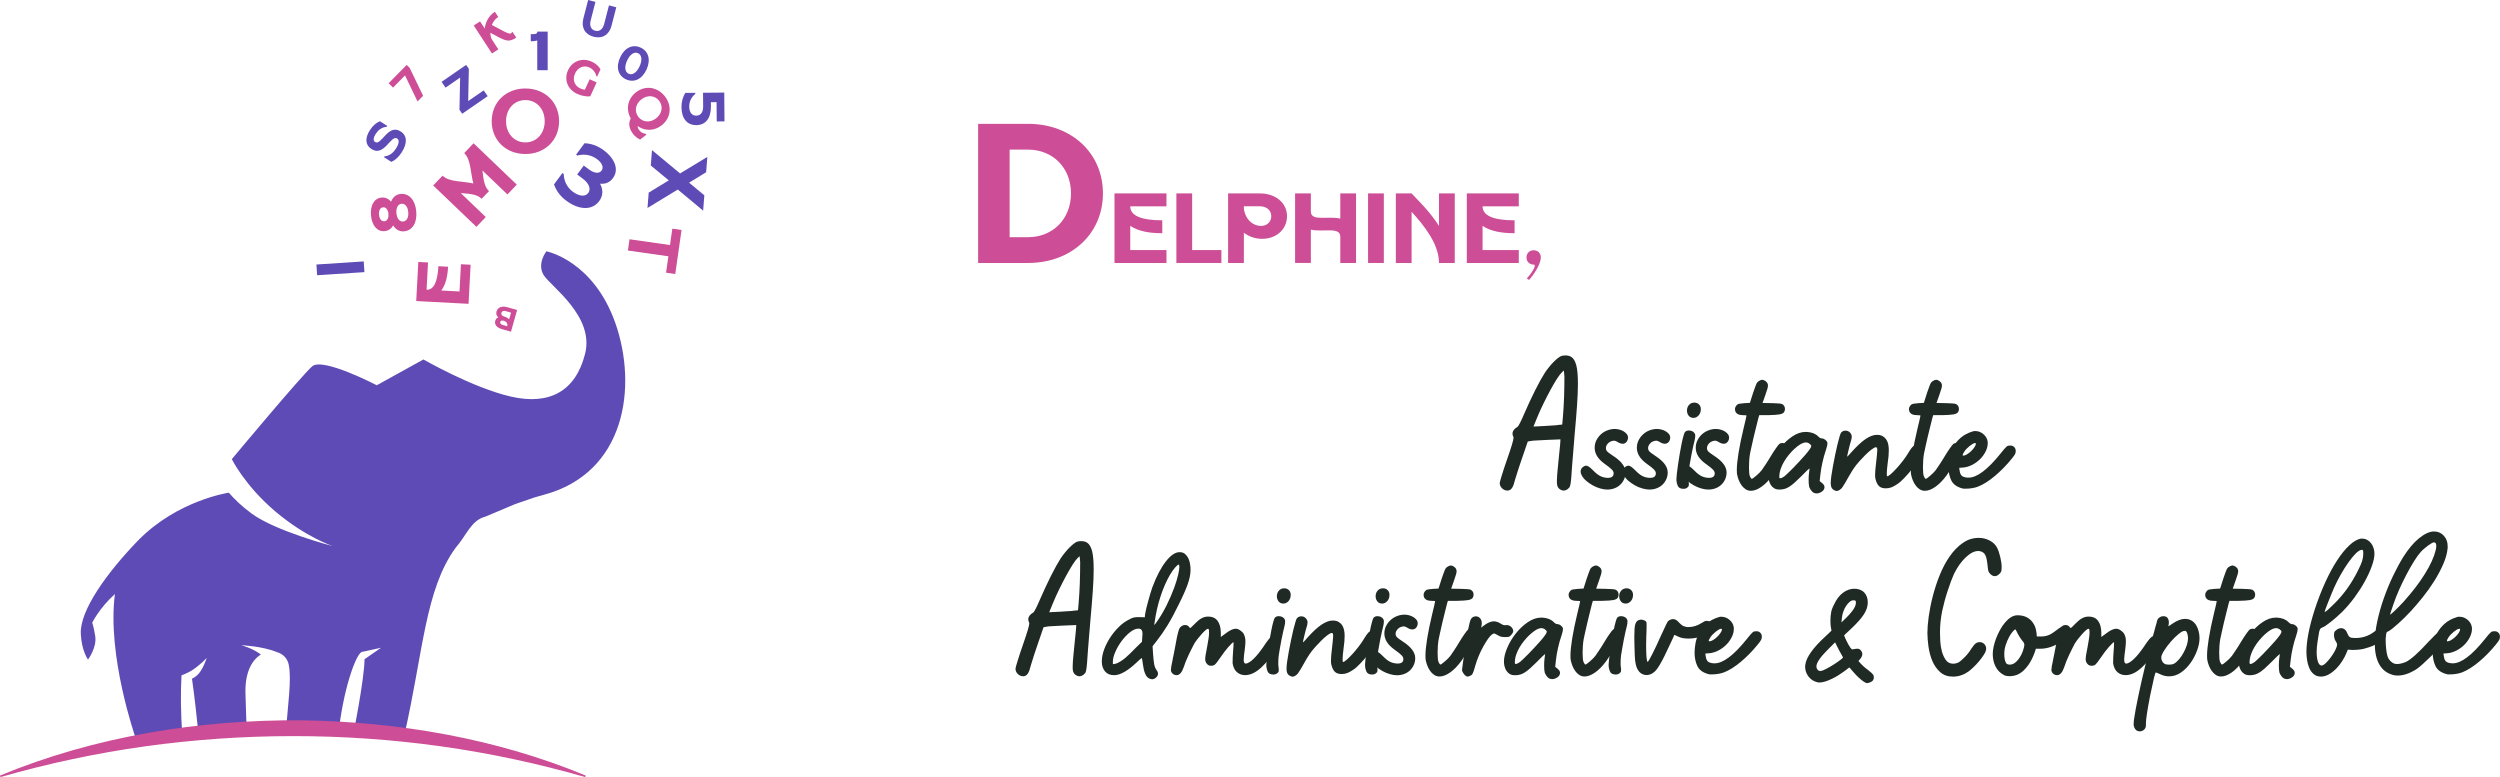 <svg xmlns="http://www.w3.org/2000/svg" id="Calque_2" data-name="Calque 2" viewBox="0 0 1252.05 389.18"><defs><style>      .cls-1 {        fill-rule: evenodd;      }      .cls-1, .cls-2 {        fill: #5f4bb6;      }      .cls-1, .cls-2, .cls-3, .cls-4 {        stroke-width: 0px;      }      .cls-3 {        fill: #202a25;      }      .cls-4 {        fill: #cd4d96;      }    </style></defs><g id="LOGO"><g><g><path class="cls-4" d="M254.13,97.37l-12.54-12.01c.56,4.13.76,7.93,3.31,10.37l-3.66,3.82c-2.55-2.44-6.35-2.48-10.5-2.86l12.54,12.01-4.69,4.9-21.64-20.72,4.69-4.9c3.37,3.23,9.56,2.63,15.42,3.9-1.53-5.79-1.2-12-4.57-15.23l4.69-4.9,21.64,20.72-4.69,4.9Z"></path><path class="cls-2" d="M233.44,32.5l1.37,1.98-.33,16.13,7.76-5.35,2,2.9-12.76,8.8-1.37-1.98.33-16.13-7.3,5.04-2-2.9,12.3-8.48Z"></path><path class="cls-4" d="M296.47,30.93c1.92.89,3.36,2.21,4.28,3.78l-1.67,3.61-.41-.19c-.57-2.4-2.19-3.75-3.52-4.36-2.76-1.27-5.76,0-7.14,3.01s-.41,6.11,2.57,7.49c.88.41,1.6.63,2.34.64l2.41-5.22,3.48,1.61-3.2,6.94c-1.46.2-4.19-.12-6.56-1.22-4.79-2.21-6.71-7.2-4.56-11.86s7.19-6.44,11.98-4.23Z"></path><path class="cls-2" d="M190.28,60.72l3.67,2.35-.26.41c-2.68.25-4.39,1.81-5.56,3.62-1.22,1.9-1.29,3.38-.31,4.01,3.21,2.06,6.47-9.38,12.88-5.26,3.23,2.07,3.41,5.88.47,10.46-1.54,2.41-3.34,4-5.19,4.76l-3.67-2.35.26-.41c2.68-.25,4.54-2.04,5.7-3.85,1.63-2.54,1.79-4.35.66-5.07-3.21-2.06-6.47,9.38-12.88,5.26-3.09-1.98-3.39-5.41-.83-9.4,1.54-2.41,3.2-3.77,5.04-4.53Z"></path><path class="cls-2" d="M158.47,132.47l23.69-1.55.35,5.37-23.69,1.55-.35-5.37Z"></path><path class="cls-4" d="M334.75,128.36l-20.28-2.89.8-5.64,20.28,2.89,1.17-8.2,4.61.66-3.14,22.04-4.61-.66,1.17-8.2Z"></path><path class="cls-4" d="M209.51,131.2l4.85.26-.72,13.64c3.47.18,5.49-3.65,5.92-11.78l4.85.26c-.25,4.66-1.13,8.9-3.41,11.91l9.13.48.72-13.64,4.85.26-1.04,19.57-26.2-1.39,1.04-19.57Z"></path><path class="cls-4" d="M249.58,158.97c-.9-.79-1.25-1.8-.91-3,.58-2.04,2.68-2.88,5.33-2.13l4.98,1.41-3.07,10.86-4.66-1.32c-2.46-.69-3.72-2.34-3.24-4.05.28-.99.83-1.53,1.57-1.76ZM252.25,160.62c-.97-.27-1.55,0-1.73.65s.33,1.23,1.3,1.5l2.2.62c.39-1.37-.49-2.41-1.77-2.78ZM253.42,155.85c-1.21-.34-2.06-.05-2.3.82s.32,1.56,1.53,1.9c.93.26,1.73.71,2.34,1.35l.95-3.35-2.52-.71Z"></path><path class="cls-4" d="M246.25,60.72c0-9.5,7.1-16.41,16.88-16.41s16.87,6.92,16.87,16.41-7.1,16.41-16.87,16.41-16.88-6.92-16.88-16.41ZM263.12,71.32c5.62,0,9.68-4.47,9.68-10.6s-4.06-10.6-9.68-10.6-9.68,4.47-9.68,10.6,4.06,10.6,9.68,10.6Z"></path><path class="cls-4" d="M331.36,62.77c-3.72,2.91-8.38,2.94-12.02.37.01.72.3,1.4.79,2.03.77.99,1.54,1.56,3.28,1.87l.32.41-3.16,2.46c-1.17-.61-2.4-1.4-3.45-2.75-2.13-2.73-2.53-5.47-1.23-7.86-2.56-4.54-1.58-9.8,2.59-13.06,4.65-3.63,10.74-2.79,14.48,1.99s3.06,10.9-1.59,14.53ZM328.61,59.25c3-2.34,3.64-6.04,1.49-8.79s-5.89-3.03-8.89-.69-3.64,6.04-1.49,8.79,5.89,3.03,8.89.69Z"></path><path class="cls-2" d="M325.93,82.88l.6-7.69,14.07,11.67,13.65-8.28-.6,7.69-8.55,5.22,7.65,6.32-.6,7.69-12.71-10.58-15.16,9.23.6-7.69,10.06-6.13-9.01-7.45Z"></path><path class="cls-1" d="M258.23,252.38c3.16-1.09,6.32-2.18,9.48-3.26,1.43-.43,2.91-.84,4.42-1.25,41.36-10.96,47.13-54.35,36.11-85.9-11.02-31.55-34.59-36.11-34.59-36.11,0,0-4.94,6.27-1.33,11.97,3.61,5.7,25.47,20.52,20.71,39.34-4.75,18.81-17.86,25.85-37.06,21.47-19.19-4.37-43.9-18.62-43.9-18.62l-23.37,12.92s-26.99-14.06-32.31-9.5c-5.32,4.56-40.29,46.51-40.29,46.51,0,0,6.46,13.16,21.66,26.08,15.2,12.92,28.89,17.48,28.89,17.48,0,0-28.5-7.41-40.67-16.34-5.05-3.71-8.76-7.39-11.37-10.42h0s-25.7,3.72-45.51,23.98l-.04.04h0c-15.67,16.24-29.11,34.97-28.59,46.64.38,8.55,3.61,12.92,3.61,12.92,0,0,4.56-6.08,3.61-11.78-.95-5.7-1.52-6.65-1.52-6.65,0,0,3.47-7.25,11.39-14.41-4.05,30.81,10.19,71.53,10.19,71.53l23.59-1.05c-.88-10.69-.89-21.75-.43-29.76.01,0,2.05-.68,4.66-2.13,4.24-2.54,7.97-6.57,7.97-6.57,0,0-1.98,6.3-4.94,8.81-1.08.91-1.87,1.36-2.45,1.56,1.31,9.08,2.56,20.75,3.3,28.08h24.58c-.47-5.64-.4,3.74-1.09-20.72-.3-10.66,3.34-16.79,7.73-19.43-4.08-3.17-9.87-4.69-9.87-4.69,0,0,10.71.49,17.72,3.42,1.72.45,3.25,1.38,4.37,2.73l.02.02h0c.8.97,1.38,2.15,1.68,3.51,1.6,7.45-.52,20.64-1.49,35.16h26.35c2.25-21.69,8.49-39.81,11.62-41.41h0c.17-.09.33-.13.49-.11l9.26-2.02-8.25,5.74c-.1,10.08-5.65,37.8-5.65,37.8h25.65c9.45-41.78,10.35-72.56,25.58-93.56-4.15-4.43,0,0,0,0,5.5-6.27,7.75-13.78,14.88-15.64.02,0,.05-.01.07-.02l15.13-6.38Z"></path><path class="cls-4" d="M0,388.41c47.68-19.72,99.87-28.04,151.37-27.67,48.35.75,97.23,9.11,141.96,27.67,0,0-.22.77-.22.77-23.77-6.83-48.02-12.03-72.51-15.44-48.96-6.82-98.9-6.75-147.86.03-24.49,3.42-48.74,8.59-72.52,15.41l-.22-.77h0Z"></path><path class="cls-2" d="M310.57,28.76c2.21-4.83,6.24-6.77,10.26-4.93s5.19,6.16,2.97,10.99c-2.21,4.83-6.24,6.77-10.26,4.93s-5.19-6.16-2.97-10.99ZM314.84,36.93c1.9.87,4.05-.58,5.48-3.71s1.12-5.71-.78-6.58-4.05.58-5.48,3.71c-1.43,3.13-1.12,5.71.78,6.58Z"></path><path class="cls-2" d="M274.29,35.15h-5.22v-14.87c-.92.28-2,.4-3.26.4v-3.58c2.41,0,3.26,0,3.26-1.28h5.22v19.33Z"></path><path class="cls-2" d="M307.02,89.17c-1.69,2.27-3.9,3.1-6.5,2.82,1.61,3.01,1.58,6.02-.42,8.72-3.5,4.72-9.99,4.63-16.56-.24-3.02-2.24-5.04-5.07-6.07-8.14l4.21-5.68.64.47c.11,4.37,2.44,7.31,4.53,8.87,3.23,2.4,6.3,2.64,7.77.65,1.48-1.99.36-4.85-2.87-7.25l-2.7-2,3.32-4.47,2.7,2c2.59,1.92,5.02,2.13,6.21.54s.28-3.86-2.31-5.79c-2.09-1.55-5.58-2.93-9.8-1.77l-.64-.47,4.21-5.68c3.24.09,6.53,1.21,9.54,3.45,5.89,4.37,7.75,9.88,4.72,13.96Z"></path><path class="cls-2" d="M352.15,53.26l-.06-6.8,10.63-.09.12,14.43-3.89.03-.08-9.67-2.84.02.02,2.04c.05,5.96-2.61,9.41-7.3,9.45s-7.41-3.37-7.46-9.02c-.02-2.63.7-5.26,1.98-7.12l4.94-.04v.56c-2.39,1.9-3.05,4.44-3.03,6.27.02,2.93,1.31,4.62,3.53,4.6s3.48-1.73,3.45-4.66Z"></path><path class="cls-4" d="M203.65,32.5l1.51,1.48,6.74,13.99-2.79,2.84-6.27-13.05-6,6.11-2.21-2.17,9.03-9.19Z"></path><path class="cls-4" d="M191.1,98.95c1.91-.17,3.55.58,4.74,2.08.89-2.29,2.56-3.7,4.82-3.9,4.23-.38,7.3,3.04,7.81,8.74.51,5.7-1.9,9.61-6.14,9.98-2.26.2-4.15-.88-5.43-2.98-.91,1.69-2.39,2.72-4.3,2.89-3.66.33-6.35-2.77-6.8-7.86s1.64-8.62,5.3-8.95ZM204.46,106.23c-.24-2.71-1.58-4.35-3.36-4.19s-2.8,2.02-2.56,4.72,1.58,4.35,3.36,4.19,2.8-2.02,2.56-4.72ZM194.53,107.11c-.19-2.13-1.24-3.42-2.67-3.29-1.43.13-2.23,1.58-2.04,3.71s1.24,3.42,2.67,3.29,2.23-1.58,2.04-3.71Z"></path><path class="cls-4" d="M240.43,10.72l2.35,3.6c.38-3.42,2.11-6.52,5.06-8.44l1.69,2.59c-1.56,1.02-2.6,2.49-3.21,4.03l5.76,3.06c1.57.83,3.26,1.57,3.94,1.13.19-.12.24-.27.28-.48l.37-.24,1.88,2.88c-3.48,2.27-5.04,1.82-9.88-.78l-3.08-1.66c0,1.26.24,2.4.66,3.21l3.32,5.09-3.17,2.07-9.14-14,3.17-2.07Z"></path><path class="cls-2" d="M292.15,9.29l2.4-9.29,3.67.95-2.4,9.29c-.67,2.6.11,4.6,2.27,5.16s3.82-.82,4.49-3.41l2.4-9.29,3.67.95-2.4,9.29c-1.14,4.43-4.52,6.6-8.93,5.47-4.4-1.14-6.31-4.68-5.17-9.11Z"></path></g><g><g><path class="cls-3" d="M751.09,241.9c0-.3.34-1.58,1.04-3.83.69-2.25,1.54-4.84,2.56-7.78,1.2-3.42,2.05-6,2.57-7.74.51-1.74.76-2.88.76-3.42,0-.06-.02-.1-.04-.13-.03-.03-.04-.08-.04-.14-.3-.6-.45-1.14-.45-1.62,0-.66.21-1.29.63-1.89.42-.6,1.02-1.11,1.8-1.53.54-.3,1.68-2.49,3.42-6.57.84-1.92,1.72-3.88,2.65-5.9.93-2.01,1.86-3.94,2.79-5.8.93-1.86,1.83-3.57,2.7-5.13.87-1.56,1.63-2.85,2.29-3.87.66-.96,1.36-1.9,2.12-2.83.75-.93,1.5-1.77,2.25-2.52.75-.75,1.45-1.38,2.12-1.89.66-.51,1.23-.86,1.71-1.04.66-.18,1.32-.27,1.98-.27,1.26,0,2.28.27,3.06.81,1.08.72,1.89,2.1,2.43,4.14.54,2.04.81,5.13.81,9.27,0,3.06-.15,6.72-.45,10.98-.3,4.26-.72,9.33-1.26,15.21-.06.78-.13,1.74-.22,2.88s-.2,2.37-.31,3.69c-.12,1.32-.23,2.66-.32,4-.09,1.35-.2,2.63-.32,3.83-.18,2.76-.33,4.89-.45,6.39-.12,1.5-.26,2.63-.41,3.38-.15.75-.32,1.25-.5,1.49-.18.24-.45.51-.81.81-.72.54-1.41.81-2.07.81-.78,0-1.56-.33-2.34-.99-.36-.36-.63-.78-.81-1.26-.18-.48-.27-1.26-.27-2.34,0-.84.04-1.86.13-3.06.09-1.2.23-2.7.41-4.5.24-2.16.45-4.27.63-6.34s.33-3.52.45-4.37l.18-2.79-6.66.27c-1.86.12-3.59.21-5.17.27-1.59.06-2.6.15-3.01.27l-1.53.27-3.15,9.18c-.42,1.26-.84,2.51-1.26,3.73-.42,1.23-.78,2.36-1.08,3.38-.3,1.02-.57,1.89-.81,2.61-.24.72-.39,1.23-.45,1.53-.66,2.76-1.8,4.14-3.42,4.14-1.02,0-1.92-.38-2.7-1.12-.78-.75-1.17-1.64-1.17-2.66ZM782.68,209.59c.3-3.54.51-7.05.63-10.53.12-3.48.18-6.99.18-10.53l-.27-2.97-.9.81c-.66.6-1.5,1.7-2.52,3.28-1.02,1.59-2.11,3.47-3.29,5.62-1.17,2.16-2.37,4.5-3.6,7.02-1.23,2.52-2.36,5.04-3.38,7.56l-1.53,3.78,5.31-.27c1.44-.12,2.86-.21,4.27-.27,1.41-.06,2.35-.15,2.83-.27l1.98-.18.27-3.06Z"></path><path class="cls-3" d="M792.22,238.21c-.42-.73-.62-1.4-.62-2.03,0-.88.36-1.64,1.09-2.26.62-.47,1.17-.7,1.64-.7s.96.18,1.48.55c.52.36,1.2.96,2.03,1.79,1.3,1.35,2.5,2.3,3.59,2.85s2.29.85,3.59.9h.31c1.87,0,2.81-.75,2.81-2.26,0-.31-.07-.61-.19-.9-.13-.29-.36-.61-.7-.97-.34-.36-.81-.78-1.4-1.25-.6-.47-1.34-1.01-2.22-1.64-3.33-2.39-4.99-5.07-4.99-8.03,0-1.35.29-2.6.86-3.74.57-1.14,1.33-2.15,2.26-3,.94-.86,2.01-1.52,3.24-1.99,1.22-.47,2.48-.7,3.78-.7.62,0,1.31.09,2.07.27.75.18,1.46.46,2.11.82.65.36,1.21.82,1.68,1.37.47.55.7,1.18.7,1.91,0,.78-.25,1.48-.74,2.11s-1.16.94-1.99.94c-.31,0-.7-.08-1.17-.23-.47-.16-.88-.36-1.25-.62-.78-.47-1.38-.7-1.79-.7-.31,0-.55.03-.7.08-1.04.21-1.87.68-2.5,1.4-.62.73-.94,1.48-.94,2.26,0,.47.13.91.39,1.33.16.26.56.64,1.21,1.13.65.5,1.34.98,2.07,1.44,4.11,2.65,6.16,5.41,6.16,8.27,0,1.25-.25,2.41-.74,3.47-.49,1.07-1.14,1.98-1.95,2.73-.81.75-1.77,1.34-2.89,1.75-1.12.42-2.3.62-3.55.62-1.09,0-2.28-.18-3.55-.55-1.28-.36-2.5-.87-3.67-1.52-1.17-.65-2.25-1.39-3.24-2.22-.99-.83-1.74-1.72-2.26-2.65Z"></path><path class="cls-3" d="M813.36,238.21c-.42-.73-.62-1.4-.62-2.03,0-.88.37-1.64,1.09-2.26.62-.47,1.17-.7,1.64-.7s.96.18,1.48.55c.52.36,1.2.96,2.03,1.79,1.3,1.35,2.5,2.3,3.59,2.85s2.29.85,3.59.9h.31c1.87,0,2.81-.75,2.81-2.26,0-.31-.07-.61-.2-.9-.13-.29-.37-.61-.7-.97-.34-.36-.81-.78-1.4-1.25-.6-.47-1.34-1.01-2.22-1.64-3.33-2.39-4.99-5.07-4.99-8.03,0-1.35.29-2.6.86-3.74.57-1.14,1.33-2.15,2.26-3,.94-.86,2.01-1.52,3.24-1.99s2.48-.7,3.78-.7c.62,0,1.31.09,2.07.27.75.18,1.46.46,2.11.82.65.36,1.21.82,1.68,1.37s.7,1.18.7,1.91c0,.78-.25,1.48-.74,2.11-.5.62-1.16.94-1.99.94-.31,0-.7-.08-1.17-.23-.47-.16-.88-.36-1.25-.62-.78-.47-1.38-.7-1.79-.7-.31,0-.55.03-.7.08-1.04.21-1.87.68-2.5,1.4-.62.73-.94,1.48-.94,2.26,0,.47.13.91.39,1.33.16.26.56.64,1.21,1.13.65.5,1.34.98,2.07,1.44,4.11,2.65,6.16,5.41,6.16,8.27,0,1.25-.25,2.41-.74,3.47-.5,1.07-1.14,1.98-1.95,2.73-.81.75-1.77,1.34-2.89,1.75-1.12.42-2.3.62-3.55.62-1.09,0-2.28-.18-3.55-.55-1.27-.36-2.5-.87-3.67-1.52-1.17-.65-2.25-1.39-3.24-2.22-.99-.83-1.74-1.72-2.26-2.65Z"></path><path class="cls-3" d="M839.57,239.93c0-.52.08-1.43.23-2.73.16-1.3.35-2.78.58-4.45s.51-3.41.82-5.23c.31-1.82.62-3.51.94-5.07.31-1.56.62-2.9.94-4.02.31-1.12.57-1.81.78-2.07.52-.52,1.17-.78,1.95-.78.73,0,1.4.19,2.03.58.62.39,1.01.95,1.17,1.68v.47c0,.31-.03.68-.08,1.09s-.13.81-.23,1.17c-.16.57-.38,1.48-.66,2.73-.29,1.25-.57,2.6-.86,4.06-.29,1.46-.55,2.89-.78,4.29-.23,1.4-.43,2.57-.58,3.51-.16,1.09-.23,2.34-.23,3.74v.97c0,.34.03.64.08.9.05.42.09.77.12,1.05.03.29.04.53.04.74,0,.42-.05.73-.16.94-.1.21-.29.42-.55.62-.47.47-1.14.7-2.03.7-1.46,0-2.4-.52-2.85-1.56-.44-1.04-.66-2.16-.66-3.35ZM844.87,205.61c0-1.09.34-2.03,1.01-2.81s1.59-1.17,2.73-1.17c.88,0,1.64.3,2.26.9.62.6.94,1.39.94,2.38,0,1.25-.36,2.29-1.09,3.12-.73.83-1.59,1.25-2.57,1.25-1.04,0-1.85-.36-2.42-1.09-.57-.73-.86-1.59-.86-2.57Z"></path><path class="cls-3" d="M842.85,238.21c-.42-.73-.62-1.4-.62-2.03,0-.88.36-1.64,1.09-2.26.62-.47,1.17-.7,1.64-.7s.96.18,1.48.55c.52.36,1.2.96,2.03,1.79,1.3,1.35,2.5,2.3,3.59,2.85s2.29.85,3.59.9h.31c1.87,0,2.81-.75,2.81-2.26,0-.31-.07-.61-.2-.9-.13-.29-.36-.61-.7-.97-.34-.36-.81-.78-1.4-1.25-.6-.47-1.34-1.01-2.22-1.64-3.33-2.39-4.99-5.07-4.99-8.03,0-1.35.29-2.6.86-3.74.57-1.14,1.33-2.15,2.26-3,.94-.86,2.02-1.52,3.24-1.99s2.48-.7,3.78-.7c.62,0,1.31.09,2.07.27.75.18,1.46.46,2.11.82.65.36,1.21.82,1.68,1.37.47.55.7,1.18.7,1.91,0,.78-.25,1.48-.74,2.11-.5.62-1.16.94-1.99.94-.31,0-.7-.08-1.17-.23-.47-.16-.88-.36-1.25-.62-.78-.47-1.38-.7-1.79-.7-.31,0-.55.03-.7.08-1.04.21-1.87.68-2.5,1.4-.62.73-.94,1.48-.94,2.26,0,.47.13.91.39,1.33.16.26.56.64,1.21,1.13.65.5,1.34.98,2.07,1.44,4.11,2.65,6.16,5.41,6.16,8.27,0,1.25-.25,2.41-.74,3.47-.5,1.07-1.14,1.98-1.95,2.73s-1.77,1.34-2.88,1.75c-1.12.42-2.3.62-3.55.62-1.09,0-2.28-.18-3.55-.55-1.27-.36-2.5-.87-3.67-1.52-1.17-.65-2.25-1.39-3.24-2.22-.99-.83-1.74-1.72-2.26-2.65Z"></path><path class="cls-3" d="M869.99,237.82c-.05-.31-.09-.67-.12-1.09-.03-.42-.04-.86-.04-1.33,0-2.18.29-5.04.86-8.58.57-3.54,1.4-7.59,2.5-12.17.42-1.66.77-3.13,1.05-4.41.29-1.27.43-1.96.43-2.07s-.16-.17-.47-.2c-.31-.03-.7-.04-1.17-.04-2.18,0-3.51-.67-3.98-2.03-.1-.42-.16-.73-.16-.94,0-.78.36-1.53,1.09-2.26.31-.26.71-.43,1.21-.51.49-.08,1.29-.17,2.38-.27l2.81-.16,1.64-5.15c.42-1.14.74-2.05.97-2.73.23-.67.44-1.21.62-1.6.18-.39.36-.67.54-.86.18-.18.38-.35.59-.51.73-.47,1.3-.7,1.72-.7.57,0,1.14.21,1.72.62.57.42.94.88,1.09,1.4.05.16.09.3.12.43.03.13.04.27.04.43,0,.42-.09.94-.27,1.56-.18.62-.51,1.61-.97,2.96l-1.48,4.21,4.76.08c1.14.05,2.04.09,2.69.12.65.03,1.16.07,1.52.12.36.05.65.13.86.23.21.11.42.26.62.47.52.52.78,1.2.78,2.03,0,.57-.16,1.09-.47,1.56-.36.52-1.09.88-2.18,1.09-1.09.21-2.94.34-5.54.39h-4.68l-.39,1.25c-.31,1.25-.69,2.76-1.13,4.52-.44,1.77-.87,3.52-1.29,5.26-.42,1.74-.78,3.35-1.09,4.84-.31,1.48-.55,2.56-.7,3.24-.21,1.14-.35,2.33-.43,3.55-.08,1.22-.12,2.38-.12,3.47s.04,2.06.12,2.89c.08.83.22,1.43.43,1.79.36.73.65,1.09.86,1.09.16,0,.44-.16.86-.47.42-.31.88-.69,1.4-1.13.52-.44,1.03-.91,1.52-1.4.49-.49.9-.95,1.21-1.37.36-.52,1-1.46,1.91-2.81.91-1.35,1.81-2.78,2.69-4.29.88-1.46,1.73-2.76,2.54-3.9.8-1.14,1.34-1.82,1.6-2.03.42-.36.94-.55,1.56-.55.73,0,1.39.3,1.99.9.6.6.9,1.34.9,2.22,0,.26-.25.88-.74,1.87-.49.99-1.13,2.13-1.91,3.43-.78,1.3-1.64,2.67-2.57,4.09-.94,1.43-1.82,2.72-2.65,3.86-1.77,2.39-3.6,4.25-5.5,5.58-1.9,1.33-3.65,1.99-5.27,1.99-.99,0-1.87-.26-2.65-.78-.78-.52-1.46-1.18-2.03-1.99-.57-.81-1.04-1.68-1.4-2.61s-.62-1.82-.78-2.65Z"></path><path class="cls-3" d="M906.1,243.9c-.1-.36-.18-.87-.23-1.52-.05-.65-.08-1.34-.08-2.07,0-1.35.08-2.6.23-3.74.1-.52.17-.97.19-1.36.03-.39.04-.61.04-.66-.05,0-.5.39-1.33,1.17-.83.78-1.79,1.74-2.89,2.89-1.25,1.25-2.34,2.29-3.28,3.12-.94.83-1.79,1.49-2.57,1.99-.78.49-1.51.84-2.18,1.05-.68.21-1.4.34-2.18.39h-.94c-.88,0-1.66-.21-2.34-.62-.68-.42-1.22-.95-1.64-1.6-.42-.65-.73-1.38-.94-2.18-.21-.81-.31-1.6-.31-2.38,0-2.03.55-4.33,1.64-6.9s2.52-4.98,4.29-7.21c1.77-2.24,3.77-4.12,6.01-5.66,2.24-1.53,4.47-2.3,6.71-2.3h.62c2.44.16,4.34.91,5.69,2.26.26.31.56.56.9.74.34.18.64.27.9.27.57,0,1.16.23,1.75.7.6.47.95.99,1.05,1.56v.23c0,.68-.23,1.72-.7,3.12-.73,2.13-1.33,4.25-1.79,6.36-.47,2.11-.81,4.07-1.01,5.89l-.39,3.51,1.17.94c.83.68,1.25,1.35,1.25,2.03,0,.94-.44,1.7-1.33,2.3-.89.6-1.74.9-2.57.9-.94,0-1.72-.33-2.34-.97-.62-.65-1.09-1.39-1.4-2.22ZM893.62,238.6c.31-.26.86-.75,1.64-1.48.78-.73,1.68-1.61,2.69-2.65,1.01-1.04,2.05-2.13,3.12-3.28,1.06-1.14,2.05-2.24,2.96-3.28s1.65-1.96,2.22-2.77c.57-.81.86-1.37.86-1.68,0-.26-.09-.49-.27-.7-.18-.21-.46-.44-.82-.7-.47-.31-.99-.47-1.56-.47-1.56,0-3.54,1.12-5.93,3.35-.88.83-1.77,1.78-2.65,2.85-.88,1.07-1.68,2.2-2.38,3.39-.7,1.2-1.28,2.45-1.72,3.74-.44,1.3-.66,2.6-.66,3.9,0,.31.04.51.12.58s.22.12.43.12.49-.09.86-.27.73-.4,1.09-.66Z"></path><path class="cls-3" d="M918.74,245.54c-1.25-.52-1.87-1.67-1.87-3.43v-.31c0-.83.1-2,.31-3.51.21-1.51.48-3.16.82-4.95s.7-3.65,1.09-5.58c.39-1.92.78-3.68,1.17-5.27.39-1.58.75-2.94,1.09-4.06.34-1.12.61-1.75.82-1.91.57-.57,1.3-.86,2.18-.86.62,0,1.2.18,1.72.55.88.73,1.33,1.53,1.33,2.42,0,.57-.1,1.2-.31,1.87-.21.62-.43,1.39-.66,2.3-.23.91-.46,1.79-.66,2.65-.21.86-.38,1.6-.51,2.22-.13.62-.2.99-.2,1.09.05,0,.31-.25.78-.74.47-.49.99-1.08,1.56-1.75,2.6-2.91,4.93-5.06,6.98-6.43,2.05-1.38,3.91-2.07,5.58-2.07,1.2,0,2.17.22,2.92.66.75.44,1.36,1.01,1.83,1.72.47.7.79,1.51.97,2.42.18.91.27,1.86.27,2.85,0,.88-.04,1.85-.12,2.89-.08,1.04-.22,2.24-.43,3.59-.31,2.39-.47,4.19-.47,5.38,0,.83.08,1.25.23,1.25.36,0,.99-.39,1.87-1.17.88-.78,1.86-1.75,2.92-2.92,1.07-1.17,2.13-2.46,3.2-3.86,1.06-1.4,1.96-2.73,2.69-3.98.31-.52.64-1.03.97-1.52.34-.49.61-.84.82-1.05.52-.67,1.22-1.01,2.11-1.01.57,0,1.12.18,1.64.55.52.36.91.88,1.17,1.56.05.21.09.38.12.51.03.13.04.27.04.43,0,.88-.49,2.12-1.48,3.71s-2.13,3.21-3.43,4.88c-1.3,1.66-2.61,3.19-3.94,4.56-1.33,1.38-2.35,2.33-3.08,2.85-1.35.94-2.48,1.59-3.39,1.95-.91.36-1.89.55-2.93.55-1.51,0-2.65-.38-3.43-1.13-.78-.75-1.38-1.99-1.79-3.71-.05-.26-.09-.52-.12-.78-.03-.26-.04-.6-.04-1.01,0-.67.04-1.53.12-2.57.08-1.04.22-2.39.43-4.06.16-1.46.29-2.65.39-3.59.1-.94.16-1.69.16-2.26,0-.99-.21-1.48-.62-1.48-.52,0-1.29.39-2.3,1.17s-2.03,1.68-3.04,2.69c-1.01,1.01-1.96,2.02-2.85,3-.88.99-1.48,1.69-1.79,2.11-.57.73-1.21,1.64-1.91,2.73-.7,1.09-1.29,2.08-1.76,2.96-.68,1.25-1.26,2.28-1.75,3.08-.5.81-.91,1.47-1.25,1.99-.34.52-.64.9-.9,1.13-.26.23-.52.43-.78.58-.52.31-.96.47-1.33.47-.21,0-.39-.03-.54-.08-.16-.05-.36-.13-.62-.23Z"></path><path class="cls-3" d="M957.12,237.82c-.05-.31-.09-.67-.12-1.09-.03-.42-.04-.86-.04-1.33,0-2.18.29-5.04.86-8.58.57-3.54,1.4-7.59,2.5-12.17.42-1.66.77-3.13,1.05-4.41.29-1.27.43-1.96.43-2.07s-.16-.17-.47-.2c-.31-.03-.7-.04-1.17-.04-2.18,0-3.51-.67-3.98-2.03-.1-.42-.16-.73-.16-.94,0-.78.36-1.53,1.09-2.26.31-.26.71-.43,1.21-.51.49-.08,1.29-.17,2.38-.27l2.81-.16,1.64-5.15c.42-1.14.74-2.05.97-2.73.23-.67.44-1.21.62-1.6.18-.39.36-.67.54-.86.18-.18.38-.35.59-.51.73-.47,1.3-.7,1.72-.7.57,0,1.14.21,1.72.62.57.42.94.88,1.09,1.4.05.16.09.3.12.43.03.13.04.27.04.43,0,.42-.09.94-.27,1.56-.18.62-.51,1.61-.97,2.96l-1.48,4.21,4.76.08c1.14.05,2.04.09,2.69.12.65.03,1.16.07,1.52.12.36.05.65.13.86.23.21.11.42.26.62.47.52.52.78,1.2.78,2.03,0,.57-.16,1.09-.47,1.56-.36.52-1.09.88-2.18,1.09-1.09.21-2.94.34-5.54.39h-4.68l-.39,1.25c-.31,1.25-.69,2.76-1.13,4.52-.44,1.77-.87,3.52-1.29,5.26-.42,1.74-.78,3.35-1.09,4.84-.31,1.48-.55,2.56-.7,3.24-.21,1.14-.35,2.33-.43,3.55-.08,1.22-.12,2.38-.12,3.47s.04,2.06.12,2.89c.08.83.22,1.43.43,1.79.36.73.65,1.09.86,1.09.16,0,.44-.16.86-.47.42-.31.88-.69,1.4-1.13.52-.44,1.03-.91,1.52-1.4.49-.49.9-.95,1.21-1.37.36-.52,1-1.46,1.91-2.81.91-1.35,1.81-2.78,2.69-4.29.88-1.46,1.73-2.76,2.54-3.9.8-1.14,1.34-1.82,1.6-2.03.42-.36.94-.55,1.56-.55.73,0,1.39.3,1.99.9.6.6.9,1.34.9,2.22,0,.26-.25.88-.74,1.87-.49.99-1.13,2.13-1.91,3.43-.78,1.3-1.64,2.67-2.57,4.09-.94,1.43-1.82,2.72-2.65,3.86-1.77,2.39-3.6,4.25-5.5,5.58-1.9,1.33-3.65,1.99-5.27,1.99-.99,0-1.87-.26-2.65-.78-.78-.52-1.46-1.18-2.03-1.99-.57-.81-1.04-1.68-1.4-2.61s-.62-1.82-.78-2.65Z"></path><path class="cls-3" d="M982.78,244.61c-2.76-.73-4.6-2.07-5.54-4.02-.94-1.95-1.4-4.2-1.4-6.75,0-1.46.16-3.04.47-4.76.31-1.72.91-3.41,1.79-5.07.88-1.66,2.12-3.21,3.71-4.64,1.59-1.43,3.65-2.54,6.2-3.32.26-.1.48-.16.66-.16h.66c1.46,0,2.78.51,3.98,1.52,1.2,1.01,1.9,2.2,2.11,3.55.05.16.08.33.08.51v.51c0,1.35-.35,2.73-1.05,4.13-.7,1.4-1.63,2.68-2.77,3.82s-2.45,2.09-3.9,2.85c-1.46.75-2.94,1.21-4.45,1.36l-2.11.16.23,1.56c.21,1.4.7,2.31,1.48,2.73.78.42,1.77.62,2.96.62,4.21,0,9.54-4,15.99-12.01.78-.99,1.4-1.75,1.87-2.3.47-.55.86-.95,1.17-1.21.31-.26.6-.42.86-.47.26-.05.57-.08.94-.08h.16c.78,0,1.42.26,1.91.78.49.52.74,1.17.74,1.95,0,.57-.12,1.09-.35,1.56-.23.47-.79,1.25-1.68,2.34-1.3,1.61-2.67,3.15-4.1,4.6-1.43,1.46-2.87,2.8-4.33,4.02-1.46,1.22-2.9,2.29-4.33,3.2-1.43.91-2.82,1.62-4.17,2.15-.78.31-1.73.56-2.85.74-1.12.18-2.14.27-3.08.27h-1.05c-.29,0-.56-.05-.82-.16ZM989.56,222.14l-.08-.16c-.05-.05-.16-.08-.31-.08-.31,0-.7.13-1.17.39-.47.26-.96.6-1.48,1.01-.52.42-1.04.88-1.56,1.4-.52.52-.94,1.04-1.25,1.56-.26.42-.46.75-.58,1.01-.13.26-.2.47-.2.62,0,.21.1.31.31.31.52,0,1.14-.22,1.87-.66.73-.44,1.42-.97,2.07-1.6.65-.62,1.21-1.29,1.68-1.99.47-.7.7-1.31.7-1.83Z"></path><path class="cls-3" d="M508.57,334.9c0-.3.34-1.58,1.04-3.83.69-2.25,1.54-4.84,2.56-7.78,1.2-3.42,2.05-6,2.56-7.74.51-1.74.77-2.88.77-3.42,0-.06-.02-.1-.04-.13-.03-.03-.04-.08-.04-.14-.3-.6-.45-1.14-.45-1.62,0-.66.21-1.29.63-1.89.42-.6,1.02-1.11,1.8-1.53.54-.3,1.68-2.49,3.42-6.57.84-1.92,1.72-3.88,2.65-5.9.93-2.01,1.86-3.94,2.79-5.8.93-1.86,1.83-3.57,2.7-5.13.87-1.56,1.63-2.85,2.29-3.87.66-.96,1.36-1.9,2.12-2.83.75-.93,1.5-1.77,2.25-2.52.75-.75,1.45-1.38,2.12-1.89.66-.51,1.23-.86,1.71-1.04.66-.18,1.32-.27,1.98-.27,1.26,0,2.28.27,3.06.81,1.08.72,1.89,2.1,2.43,4.14.54,2.04.81,5.13.81,9.27,0,3.06-.15,6.72-.45,10.98-.3,4.26-.72,9.33-1.26,15.21-.06.78-.13,1.74-.22,2.88s-.2,2.37-.32,3.69c-.12,1.32-.23,2.66-.32,4-.09,1.35-.2,2.63-.31,3.83-.18,2.76-.33,4.89-.45,6.39-.12,1.5-.26,2.63-.41,3.38-.15.75-.31,1.25-.49,1.49-.18.24-.45.51-.81.81-.72.54-1.41.81-2.07.81-.78,0-1.56-.33-2.34-.99-.36-.36-.63-.78-.81-1.26-.18-.48-.27-1.26-.27-2.34,0-.84.04-1.86.13-3.06.09-1.2.23-2.7.41-4.5.24-2.16.45-4.27.63-6.34.18-2.07.33-3.52.45-4.37l.18-2.79-6.66.27c-1.86.12-3.59.21-5.18.27-1.59.06-2.6.15-3.01.27l-1.53.27-3.15,9.18c-.42,1.26-.84,2.51-1.26,3.73-.42,1.23-.78,2.36-1.08,3.38-.3,1.02-.57,1.89-.81,2.61-.24.72-.39,1.23-.45,1.53-.66,2.76-1.8,4.14-3.42,4.14-1.02,0-1.92-.38-2.7-1.12-.78-.75-1.17-1.64-1.17-2.66ZM540.16,302.59c.3-3.54.51-7.05.63-10.53.12-3.48.18-6.99.18-10.53l-.27-2.97-.9.81c-.66.6-1.5,1.7-2.52,3.28-1.02,1.59-2.11,3.47-3.29,5.62-1.17,2.16-2.37,4.5-3.6,7.02-1.23,2.52-2.36,5.04-3.38,7.56l-1.53,3.78,5.31-.27c1.44-.12,2.86-.21,4.27-.27,1.41-.06,2.35-.15,2.84-.27l1.98-.18.27-3.06Z"></path><path class="cls-3" d="M575.13,339.56c-1.35-.88-2.26-3.15-2.73-6.79-.1-.83-.21-1.55-.31-2.14-.11-.6-.18-.95-.23-1.05-.11,0-.39.2-.86.58-.47.39-.99.87-1.56,1.44-4.58,4.37-8.4,6.55-11.47,6.55-1.97,0-3.5-.64-4.56-1.91-1.06-1.27-1.6-2.9-1.6-4.88s.39-4.02,1.17-6.12c.78-2.11,1.81-4.12,3.08-6.04,1.27-1.92,2.72-3.68,4.33-5.26,1.61-1.59,3.28-2.79,4.99-3.63.57-.31,1.04-.55,1.4-.7.36-.16.73-.27,1.09-.35.36-.08.74-.13,1.13-.16.39-.03.9-.04,1.52-.04l2.81.08.16-1.56c.1-.73.3-1.68.58-2.85.29-1.17.61-2.4.97-3.71.36-1.3.73-2.57,1.09-3.82.36-1.25.7-2.29,1.01-3.12,2.08-5.51,4.33-9.82,6.75-12.91s4.72-4.64,6.9-4.64c1.09,0,1.99.3,2.69.9.7.6,1.26,1.34,1.68,2.22.42.88.7,1.85.86,2.89s.23,2,.23,2.89c0,2.08-.48,4.48-1.44,7.21-.96,2.73-2.54,6.25-4.72,10.57-.94,1.92-1.85,3.71-2.73,5.34-.88,1.64-1.75,3.16-2.61,4.56-.86,1.4-1.73,2.74-2.61,4.02-.88,1.27-1.79,2.51-2.73,3.71l-2.18,2.81.23,3.67c.1,1.25.2,2.3.27,3.16.08.86.18,1.6.31,2.22.13.62.29,1.16.47,1.6.18.44.4.85.66,1.21.52.67.78,1.3.78,1.87,0,.73-.33,1.38-.97,1.95-.65.57-1.31.86-1.99.86-.52,0-1.14-.21-1.87-.62ZM567.72,325.52l4.21-4.13.16-2.65c.05-.36.08-.66.08-.9v-.74c0-.68-.16-1.22-.47-1.64s-.83-.62-1.56-.62c-1.3,0-2.7.6-4.21,1.79-1.51,1.2-2.9,2.65-4.17,4.37-1.27,1.72-2.33,3.52-3.16,5.42-.83,1.9-1.25,3.52-1.25,4.88v1.33l1.17-.16c.78-.21,1.61-.58,2.5-1.13.88-.55,1.73-1.16,2.54-1.83.8-.67,1.57-1.38,2.3-2.11.73-.73,1.35-1.35,1.87-1.87ZM588.16,294.08c.78-2.18,1.39-4.19,1.83-6.01.44-1.82.66-3.2.66-4.13,0-.62-.1-1.01-.31-1.17h-.08c-.31,0-.91.51-1.79,1.52-.88,1.01-1.71,2.2-2.5,3.55-1.82,3.12-3.41,6.75-4.76,10.88-1.35,4.13-2.34,8.46-2.96,12.99l-.23,1.33.86-.94c1.98-2.76,3.73-5.67,5.27-8.74,1.53-3.07,2.87-6.16,4.02-9.28Z"></path><path class="cls-3" d="M586.44,335.34c0-.42.05-.95.16-1.6.11-.65.26-1.42.47-2.3.1-.57.23-1.25.39-2.03.16-.78.33-1.61.51-2.5.18-.88.35-1.77.51-2.65.16-.88.31-1.72.47-2.5.26-1.56.56-3.01.9-4.37.34-1.35.58-2.18.74-2.5.31-.57.73-1.03,1.25-1.36.52-.34,1.07-.51,1.64-.51.99,0,1.71.39,2.18,1.17.16.21.29.31.39.31.16,0,.39-.16.7-.47l1.56-1.56c1.25-1.3,2.39-2.23,3.43-2.81,1.04-.57,2.13-.86,3.28-.86h.23c1.92,0,3.42.69,4.48,2.07,1.07,1.38,1.62,3.32,1.68,5.81v2.34l2.34-1.72c2.08-1.61,3.79-2.42,5.15-2.42.67,0,1.42.27,2.22.82.81.55,1.39,1.13,1.75,1.75.31.62.53,1.22.66,1.79.13.57.2,1.25.2,2.03,0,.52-.03,1.09-.08,1.72-.05.62-.13,1.35-.23,2.18-.16,1.2-.29,2.21-.39,3.04-.1.83-.16,1.53-.16,2.11,0,1.35.34,2.03,1.01,2.03.16,0,.31-.03.47-.08.16-.05.36-.13.62-.23,1.09-.47,2.39-1.52,3.9-3.16,1.51-1.64,3.25-3.96,5.22-6.98.99-1.4,1.74-2.31,2.26-2.73.52-.42,1.14-.62,1.87-.62.78,0,1.46.27,2.03.82s.86,1.21.86,1.99c0,.1-.01.18-.04.23-.03.05-.04.13-.04.23-.05.47-.37,1.18-.94,2.15-.57.96-1.29,2.02-2.15,3.16-.86,1.14-1.81,2.33-2.85,3.55-1.04,1.22-2.08,2.33-3.12,3.31-2.86,2.76-5.67,4.13-8.42,4.13-1.56,0-2.91-.49-4.06-1.48-1.14-.99-1.87-2.47-2.18-4.45,0-1.98.08-3.93.23-5.85.1-.94.17-1.78.2-2.54.03-.75.04-1.34.04-1.75v-.39h-.08c-.16,0-.47.23-.94.7s-1.01,1.05-1.64,1.75-1.26,1.48-1.91,2.34c-.65.86-1.24,1.68-1.75,2.46-.73,1.09-1.39,2.02-1.99,2.77-.6.75-1.03,1.21-1.29,1.37-.52.26-1.07.39-1.64.39-.88,0-1.6-.34-2.14-1.01-.55-.68-.82-1.43-.82-2.26,0-.57.08-1.33.23-2.26.16-.94.39-2.18.7-3.74.26-1.35.49-2.72.7-4.09.21-1.38.31-2.35.31-2.92,0-1.04-.04-1.68-.12-1.91-.08-.23-.25-.35-.51-.35-.21,0-.6.25-1.17.74-.57.5-1.2,1.12-1.87,1.87-.68.75-1.35,1.56-2.03,2.42-.68.86-1.25,1.68-1.72,2.46-.42.78-.87,1.67-1.37,2.65-.5.99-.99,2-1.48,3.04-.49,1.04-.95,2.08-1.37,3.12s-.75,1.98-1.01,2.81c-.94,2.76-2.13,4.13-3.59,4.13-.78,0-1.46-.26-2.03-.78-.57-.52-.86-1.2-.86-2.03Z"></path><path class="cls-3" d="M634.18,332.93c0-.52.08-1.43.23-2.73.16-1.3.35-2.78.58-4.45s.51-3.41.82-5.23c.31-1.82.62-3.51.94-5.07.31-1.56.62-2.9.94-4.02.31-1.12.57-1.81.78-2.07.52-.52,1.17-.78,1.95-.78.73,0,1.4.19,2.03.58.62.39,1.01.95,1.17,1.68v.47c0,.31-.03.68-.08,1.09s-.13.81-.23,1.17c-.16.57-.38,1.48-.66,2.73-.29,1.25-.57,2.6-.86,4.06-.29,1.46-.55,2.89-.78,4.29-.23,1.4-.43,2.57-.58,3.51-.16,1.09-.23,2.34-.23,3.74v.97c0,.34.03.64.08.9.05.42.09.77.12,1.05.03.29.04.53.04.74,0,.42-.05.73-.16.94-.1.21-.29.42-.55.62-.47.47-1.14.7-2.03.7-1.46,0-2.4-.52-2.85-1.56-.44-1.04-.66-2.16-.66-3.35ZM639.48,298.61c0-1.09.34-2.03,1.01-2.81s1.59-1.17,2.73-1.17c.88,0,1.64.3,2.26.9.62.6.94,1.39.94,2.38,0,1.25-.36,2.29-1.09,3.12-.73.83-1.59,1.25-2.57,1.25-1.04,0-1.85-.36-2.42-1.09-.57-.73-.86-1.59-.86-2.57Z"></path><path class="cls-3" d="M646.19,338.54c-1.25-.52-1.87-1.67-1.87-3.43v-.31c0-.83.11-2,.31-3.51.21-1.51.48-3.16.82-4.95.34-1.79.7-3.65,1.09-5.58s.78-3.68,1.17-5.27c.39-1.58.75-2.94,1.09-4.06.34-1.12.61-1.75.82-1.91.57-.57,1.3-.86,2.18-.86.62,0,1.2.18,1.72.55.88.73,1.33,1.53,1.33,2.42,0,.57-.1,1.2-.31,1.87-.21.62-.43,1.39-.66,2.3-.23.91-.46,1.79-.66,2.65-.21.86-.38,1.6-.51,2.22s-.19.99-.19,1.09c.05,0,.31-.25.78-.74.47-.49.99-1.08,1.56-1.75,2.6-2.91,4.93-5.06,6.98-6.43,2.05-1.38,3.91-2.07,5.58-2.07,1.2,0,2.17.22,2.93.66.75.44,1.37,1.01,1.83,1.72s.79,1.51.97,2.42c.18.91.27,1.86.27,2.85,0,.88-.04,1.85-.12,2.89-.08,1.04-.22,2.24-.43,3.59-.31,2.39-.47,4.19-.47,5.38,0,.83.08,1.25.23,1.25.36,0,.99-.39,1.87-1.17.88-.78,1.86-1.75,2.92-2.92,1.07-1.17,2.13-2.46,3.2-3.86,1.07-1.4,1.96-2.73,2.69-3.98.31-.52.64-1.03.98-1.52.34-.49.61-.84.82-1.05.52-.67,1.22-1.01,2.11-1.01.57,0,1.12.18,1.64.55.52.36.91.88,1.17,1.56.05.21.09.38.12.51.03.13.04.27.04.43,0,.88-.5,2.12-1.48,3.71-.99,1.59-2.13,3.21-3.43,4.88-1.3,1.66-2.61,3.19-3.94,4.56-1.33,1.38-2.35,2.33-3.08,2.85-1.35.94-2.48,1.59-3.39,1.95-.91.36-1.88.55-2.92.55-1.51,0-2.65-.38-3.43-1.13s-1.38-1.99-1.79-3.71c-.05-.26-.09-.52-.12-.78-.03-.26-.04-.6-.04-1.01,0-.67.04-1.53.12-2.57.08-1.04.22-2.39.43-4.06.16-1.46.29-2.65.39-3.59.1-.94.16-1.69.16-2.26,0-.99-.21-1.48-.62-1.48-.52,0-1.29.39-2.3,1.17s-2.03,1.68-3.04,2.69c-1.01,1.01-1.96,2.02-2.85,3-.88.99-1.48,1.69-1.79,2.11-.57.73-1.21,1.64-1.91,2.73s-1.29,2.08-1.75,2.96c-.68,1.25-1.26,2.28-1.76,3.08-.49.81-.91,1.47-1.25,1.99-.34.52-.64.9-.9,1.13-.26.23-.52.43-.78.58-.52.31-.96.47-1.33.47-.21,0-.39-.03-.55-.08s-.36-.13-.62-.23Z"></path><path class="cls-3" d="M683.63,332.93c0-.52.08-1.43.23-2.73.16-1.3.35-2.78.58-4.45s.51-3.41.82-5.23c.31-1.82.62-3.51.94-5.07.31-1.56.62-2.9.94-4.02.31-1.12.57-1.81.78-2.07.52-.52,1.17-.78,1.95-.78.73,0,1.4.19,2.03.58.62.39,1.01.95,1.17,1.68v.47c0,.31-.03.68-.08,1.09s-.13.81-.23,1.17c-.16.57-.38,1.48-.66,2.73-.29,1.25-.57,2.6-.86,4.06-.29,1.46-.55,2.89-.78,4.29-.23,1.4-.43,2.57-.58,3.51-.16,1.09-.23,2.34-.23,3.74v.97c0,.34.03.64.08.9.05.42.09.77.12,1.05.03.29.04.53.04.74,0,.42-.05.73-.16.94-.1.21-.29.42-.55.62-.47.47-1.14.7-2.03.7-1.46,0-2.4-.52-2.85-1.56-.44-1.04-.66-2.16-.66-3.35ZM688.94,298.61c0-1.09.34-2.03,1.01-2.81s1.59-1.17,2.73-1.17c.88,0,1.64.3,2.26.9.62.6.94,1.39.94,2.38,0,1.25-.36,2.29-1.09,3.12-.73.83-1.59,1.25-2.57,1.25-1.04,0-1.85-.36-2.42-1.09-.57-.73-.86-1.59-.86-2.57Z"></path><path class="cls-3" d="M686.91,331.21c-.42-.73-.62-1.4-.62-2.03,0-.88.36-1.64,1.09-2.26.62-.47,1.17-.7,1.64-.7s.96.18,1.48.55c.52.36,1.2.96,2.03,1.79,1.3,1.35,2.5,2.3,3.59,2.85s2.29.85,3.59.9h.31c1.87,0,2.81-.75,2.81-2.26,0-.31-.07-.61-.2-.9-.13-.29-.36-.61-.7-.97-.34-.36-.81-.78-1.4-1.25-.6-.47-1.34-1.01-2.22-1.64-3.33-2.39-4.99-5.07-4.99-8.03,0-1.35.29-2.6.86-3.74.57-1.14,1.33-2.15,2.26-3,.94-.86,2.02-1.52,3.24-1.99s2.48-.7,3.78-.7c.62,0,1.31.09,2.07.27.75.18,1.46.46,2.11.82.65.36,1.21.82,1.68,1.37.47.55.7,1.18.7,1.91,0,.78-.25,1.48-.74,2.11-.5.62-1.16.94-1.99.94-.31,0-.7-.08-1.17-.23-.47-.16-.88-.36-1.25-.62-.78-.47-1.38-.7-1.79-.7-.31,0-.55.03-.7.08-1.04.21-1.87.68-2.5,1.4-.62.73-.94,1.48-.94,2.26,0,.47.13.91.39,1.33.16.26.56.64,1.21,1.13.65.5,1.34.98,2.07,1.44,4.11,2.65,6.16,5.41,6.16,8.27,0,1.25-.25,2.41-.74,3.47-.5,1.07-1.14,1.98-1.95,2.73s-1.77,1.34-2.88,1.75c-1.12.42-2.3.62-3.55.62-1.09,0-2.28-.18-3.55-.55-1.27-.36-2.5-.87-3.67-1.52-1.17-.65-2.25-1.39-3.24-2.22-.99-.83-1.74-1.72-2.26-2.65Z"></path><path class="cls-3" d="M714.05,330.82c-.05-.31-.09-.67-.12-1.09-.03-.42-.04-.86-.04-1.33,0-2.18.29-5.04.86-8.58.57-3.54,1.4-7.59,2.5-12.17.42-1.66.77-3.13,1.05-4.41.29-1.27.43-1.96.43-2.07s-.16-.17-.47-.2c-.31-.03-.7-.04-1.17-.04-2.18,0-3.51-.67-3.98-2.03-.1-.42-.16-.73-.16-.94,0-.78.36-1.53,1.09-2.26.31-.26.71-.43,1.21-.51.49-.08,1.29-.17,2.38-.27l2.81-.16,1.64-5.15c.42-1.14.74-2.05.97-2.73.23-.67.44-1.21.62-1.6.18-.39.36-.67.54-.86.18-.18.38-.35.59-.51.73-.47,1.3-.7,1.72-.7.57,0,1.14.21,1.72.62.57.42.94.88,1.09,1.4.05.16.09.3.12.43.03.13.04.27.04.43,0,.42-.09.94-.27,1.56-.18.62-.51,1.61-.97,2.96l-1.48,4.21,4.76.08c1.14.05,2.04.09,2.69.12.65.03,1.16.07,1.52.12.36.05.65.13.86.23.21.11.42.26.62.47.52.52.78,1.2.78,2.03,0,.57-.16,1.09-.47,1.56-.36.52-1.09.88-2.18,1.09-1.09.21-2.94.34-5.54.39h-4.68l-.39,1.25c-.31,1.25-.69,2.76-1.13,4.52-.44,1.77-.87,3.52-1.29,5.26-.42,1.74-.78,3.35-1.09,4.84-.31,1.48-.55,2.56-.7,3.24-.21,1.14-.35,2.33-.43,3.55-.08,1.22-.12,2.38-.12,3.47s.04,2.06.12,2.89c.08.83.22,1.43.43,1.79.36.73.65,1.09.86,1.09.16,0,.44-.16.86-.47.42-.31.88-.69,1.4-1.13.52-.44,1.03-.91,1.52-1.4.49-.49.9-.95,1.21-1.37.36-.52,1-1.46,1.91-2.81.91-1.35,1.81-2.78,2.69-4.29.88-1.46,1.73-2.76,2.54-3.9.8-1.14,1.34-1.82,1.6-2.03.42-.36.94-.55,1.56-.55.73,0,1.39.3,1.99.9.6.6.9,1.34.9,2.22,0,.26-.25.88-.74,1.87-.49.99-1.13,2.13-1.91,3.43-.78,1.3-1.64,2.67-2.57,4.09-.94,1.43-1.82,2.72-2.65,3.86-1.77,2.39-3.6,4.25-5.5,5.58-1.9,1.33-3.65,1.99-5.27,1.99-.99,0-1.87-.26-2.65-.78-.78-.52-1.46-1.18-2.03-1.99-.57-.81-1.04-1.68-1.4-2.61s-.62-1.82-.78-2.65Z"></path><path class="cls-3" d="M732.22,335.5c0-.21.07-.78.2-1.72.13-.94.29-2.08.47-3.43.18-1.35.4-2.82.66-4.41.26-1.58.51-3.15.74-4.68.23-1.53.47-2.96.7-4.29s.43-2.35.58-3.08c.36-1.87.74-3.16,1.13-3.86.39-.7,1-1.13,1.83-1.29.16-.05.36-.08.62-.08.83,0,1.53.33,2.11.97.57.65.86,1.5.86,2.54,0,.16-.01.3-.04.43-.03.13-.04.25-.04.35l-.23,1.4,1.25-1.01c1.92-1.46,3.61-2.18,5.07-2.18,1.14,0,2.39.44,3.74,1.33.42.26.75.43,1.01.51.26.08.62.12,1.09.12.16-.05.36-.08.62-.08.83,0,1.59.31,2.26.94s1.01,1.38,1.01,2.26c0,.16-.1.42-.31.78-.21.36-.44.68-.7.94-.42.52-.78.83-1.09.94-.31.1-.96.16-1.95.16-.88,0-1.57-.06-2.07-.2-.49-.13-1.08-.4-1.75-.82-.88-.52-1.46-.78-1.72-.78-.21,0-.52.13-.94.39-.62.42-1.33,1.18-2.11,2.3-.78,1.12-1.57,2.41-2.38,3.86-.81,1.46-1.56,3.02-2.26,4.68-.7,1.67-1.26,3.25-1.68,4.76-.31,1.09-.57,1.96-.78,2.61-.21.65-.4,1.14-.58,1.48-.18.34-.38.58-.58.74-.21.16-.47.29-.78.39-.21.1-.47.21-.78.31-.11,0-.21.03-.31.08-.31,0-.64-.12-.97-.35-.34-.23-.65-.53-.94-.9-.29-.36-.52-.73-.7-1.09-.18-.36-.27-.7-.27-1.01Z"></path><path class="cls-3" d="M773.64,336.9c-.1-.36-.18-.87-.23-1.52s-.08-1.34-.08-2.07c0-1.35.08-2.6.23-3.74.1-.52.17-.97.2-1.36.03-.39.04-.61.04-.66-.05,0-.5.39-1.33,1.17-.83.78-1.79,1.74-2.89,2.89-1.25,1.25-2.34,2.29-3.28,3.12-.94.83-1.79,1.49-2.57,1.99-.78.49-1.51.84-2.18,1.05-.68.21-1.4.34-2.18.39h-.94c-.88,0-1.66-.21-2.34-.62-.67-.42-1.22-.95-1.64-1.6s-.73-1.38-.94-2.18c-.21-.81-.31-1.6-.31-2.38,0-2.03.55-4.33,1.64-6.9s2.52-4.98,4.29-7.21c1.77-2.24,3.77-4.12,6.01-5.66,2.24-1.53,4.47-2.3,6.71-2.3h.62c2.44.16,4.34.91,5.69,2.26.26.31.56.56.9.74.34.18.64.27.9.27.57,0,1.16.23,1.75.7.6.47.95.99,1.05,1.56v.23c0,.68-.23,1.72-.7,3.12-.73,2.13-1.33,4.25-1.79,6.36-.47,2.11-.81,4.07-1.01,5.89l-.39,3.51,1.17.94c.83.68,1.25,1.35,1.25,2.03,0,.94-.44,1.7-1.33,2.3-.88.6-1.74.9-2.57.9-.94,0-1.72-.33-2.34-.97-.62-.65-1.09-1.39-1.4-2.22ZM761.16,331.6c.31-.26.86-.75,1.64-1.48.78-.73,1.68-1.61,2.69-2.65,1.01-1.04,2.05-2.13,3.12-3.28,1.07-1.14,2.05-2.24,2.96-3.28.91-1.04,1.65-1.96,2.22-2.77.57-.81.86-1.37.86-1.68,0-.26-.09-.49-.27-.7-.18-.21-.46-.44-.82-.7-.47-.31-.99-.47-1.56-.47-1.56,0-3.54,1.12-5.93,3.35-.88.83-1.77,1.78-2.65,2.85-.88,1.07-1.68,2.2-2.38,3.39-.7,1.2-1.27,2.45-1.72,3.74-.44,1.3-.66,2.6-.66,3.9,0,.31.04.51.12.58s.22.12.43.12.49-.09.86-.27c.36-.18.73-.4,1.09-.66Z"></path><path class="cls-3" d="M786.67,330.82c-.05-.31-.09-.67-.12-1.09-.03-.42-.04-.86-.04-1.33,0-2.18.29-5.04.86-8.58.57-3.54,1.4-7.59,2.5-12.17.42-1.66.77-3.13,1.05-4.41.29-1.27.43-1.96.43-2.07s-.16-.17-.47-.2c-.31-.03-.7-.04-1.17-.04-2.18,0-3.51-.67-3.98-2.03-.1-.42-.16-.73-.16-.94,0-.78.37-1.53,1.09-2.26.31-.26.71-.43,1.21-.51.49-.08,1.29-.17,2.38-.27l2.81-.16,1.64-5.15c.42-1.14.74-2.05.97-2.73.23-.67.44-1.21.62-1.6.18-.39.36-.67.55-.86.18-.18.38-.35.58-.51.73-.47,1.3-.7,1.72-.7.57,0,1.14.21,1.72.62.57.42.94.88,1.09,1.4.05.16.09.3.12.43.03.13.04.27.04.43,0,.42-.09.94-.27,1.56-.18.62-.51,1.61-.97,2.96l-1.48,4.21,4.76.08c1.14.05,2.04.09,2.69.12.65.03,1.16.07,1.52.12.36.05.65.13.86.23.21.11.42.26.62.47.52.52.78,1.2.78,2.03,0,.57-.16,1.09-.47,1.56-.36.52-1.09.88-2.18,1.09-1.09.21-2.94.34-5.54.39h-4.68l-.39,1.25c-.31,1.25-.69,2.76-1.13,4.52-.44,1.77-.87,3.52-1.29,5.26-.42,1.74-.78,3.35-1.09,4.84-.31,1.48-.55,2.56-.7,3.24-.21,1.14-.35,2.33-.43,3.55-.08,1.22-.12,2.38-.12,3.47s.04,2.06.12,2.89c.08.83.22,1.43.43,1.79.36.73.65,1.09.86,1.09.16,0,.44-.16.86-.47.42-.31.88-.69,1.4-1.13.52-.44,1.03-.91,1.52-1.4.49-.49.9-.95,1.21-1.37.36-.52,1-1.46,1.91-2.81.91-1.35,1.81-2.78,2.69-4.29.88-1.46,1.73-2.76,2.54-3.9.81-1.14,1.34-1.82,1.6-2.03.42-.36.94-.55,1.56-.55.73,0,1.39.3,1.99.9.6.6.9,1.34.9,2.22,0,.26-.25.88-.74,1.87-.49.99-1.13,2.13-1.91,3.43-.78,1.3-1.64,2.67-2.57,4.09-.94,1.43-1.82,2.72-2.65,3.86-1.77,2.39-3.6,4.25-5.5,5.58-1.9,1.33-3.65,1.99-5.26,1.99-.99,0-1.87-.26-2.65-.78-.78-.52-1.46-1.18-2.03-1.99-.57-.81-1.04-1.68-1.4-2.61s-.62-1.82-.78-2.65Z"></path><path class="cls-3" d="M805.62,332.93c0-.52.08-1.43.23-2.73.16-1.3.35-2.78.59-4.45.23-1.66.51-3.41.82-5.23.31-1.82.62-3.51.94-5.07.31-1.56.62-2.9.94-4.02.31-1.12.57-1.81.78-2.07.52-.52,1.17-.78,1.95-.78.73,0,1.4.19,2.03.58.62.39,1.01.95,1.17,1.68v.47c0,.31-.03.68-.08,1.09-.05.42-.13.81-.23,1.17-.16.57-.38,1.48-.66,2.73-.29,1.25-.57,2.6-.86,4.06-.29,1.46-.55,2.89-.78,4.29-.23,1.4-.43,2.57-.59,3.51-.16,1.09-.23,2.34-.23,3.74v.97c0,.34.03.64.08.9.05.42.09.77.12,1.05.03.29.04.53.04.74,0,.42-.05.73-.16.94-.1.21-.29.42-.55.62-.47.47-1.14.7-2.03.7-1.46,0-2.41-.52-2.85-1.56-.44-1.04-.66-2.16-.66-3.35ZM810.92,298.61c0-1.09.34-2.03,1.01-2.81s1.59-1.17,2.73-1.17c.88,0,1.64.3,2.26.9.62.6.94,1.39.94,2.38,0,1.25-.36,2.29-1.09,3.12-.73.83-1.59,1.25-2.57,1.25-1.04,0-1.85-.36-2.42-1.09-.57-.73-.86-1.59-.86-2.57Z"></path><path class="cls-3" d="M820.44,335.73c-.37-.57-.65-1.16-.86-1.75-.21-.6-.39-1.35-.54-2.26-.16-.91-.26-2.01-.31-3.32-.05-1.3-.1-2.96-.16-4.99,0-.83-.01-1.61-.04-2.34-.03-.73-.04-1.4-.04-2.03,0-1.72.04-3.11.12-4.17.08-1.06.23-1.91.47-2.53.23-.62.53-1.08.9-1.37.36-.29.81-.48,1.33-.58.1,0,.18-.01.23-.04s.13-.04.23-.04c.57,0,1.16.13,1.75.39.6.26.95.57,1.05.94,0,.05.01.22.04.51.03.29.04.66.04,1.13,0,.73-.01,1.57-.04,2.54-.03.96-.07,1.99-.12,3.08,0,.73-.01,1.44-.04,2.14-.03.7-.04,1.39-.04,2.07,0,2.5.06,4.51.19,6.04.13,1.53.32,2.3.59,2.3.26-.1.99-1.31,2.18-3.63,1.2-2.31,2.62-5.34,4.29-9.09.88-1.92,1.68-3.63,2.38-5.11.7-1.48,1.13-2.3,1.29-2.46.1-.16.32-.32.66-.51.34-.18.64-.32.9-.43.21-.05.39-.09.55-.12.16-.03.31-.04.47-.04.52,0,1.03.14,1.52.43.49.29,1.05.79,1.68,1.52.57.57,1.05.99,1.44,1.25.39.26.95.47,1.68.62.26.1.52.16.78.16h.78c.99,0,2.04-.17,3.16-.51,1.12-.34,2.2-.84,3.24-1.52.67-.42,1.18-.7,1.52-.86.34-.16.66-.23.98-.23.1,0,.21.01.31.04.1.03.21.04.31.04,1.61.26,2.42,1.17,2.42,2.73,0,.83-.36,1.63-1.09,2.38-.73.75-1.67,1.4-2.81,1.95-1.14.55-2.44.98-3.9,1.29-1.46.31-2.89.47-4.29.47-.94,0-1.86-.08-2.77-.23-.91-.16-1.73-.42-2.46-.78-.52-.26-.95-.47-1.29-.62s-.53-.23-.58-.23c0,.05-.2.51-.59,1.37-.39.86-.87,1.89-1.44,3.08-1.09,2.39-2.07,4.45-2.92,6.16-.86,1.72-1.63,3.15-2.3,4.29-.68,1.14-1.29,2.04-1.83,2.69-.54.65-1.11,1.16-1.68,1.52-.99.67-2.03,1.01-3.12,1.01-.88,0-1.69-.21-2.42-.62s-1.33-.99-1.79-1.72Z"></path><path class="cls-3" d="M855.62,337.61c-2.76-.73-4.6-2.07-5.54-4.02s-1.4-4.2-1.4-6.75c0-1.46.16-3.04.47-4.76.31-1.72.91-3.41,1.79-5.07.88-1.66,2.12-3.21,3.71-4.64,1.59-1.43,3.65-2.54,6.2-3.32.26-.1.48-.16.66-.16h.66c1.46,0,2.78.51,3.98,1.52,1.2,1.01,1.9,2.2,2.11,3.55.05.16.08.33.08.51v.51c0,1.35-.35,2.73-1.05,4.13-.7,1.4-1.63,2.68-2.77,3.82-1.14,1.14-2.45,2.09-3.9,2.85-1.46.75-2.94,1.21-4.45,1.36l-2.11.16.23,1.56c.21,1.4.7,2.31,1.48,2.73.78.42,1.77.62,2.96.62,4.21,0,9.54-4,15.99-12.01.78-.99,1.4-1.75,1.87-2.3.47-.55.86-.95,1.17-1.21.31-.26.6-.42.86-.47.26-.05.57-.08.94-.08h.16c.78,0,1.42.26,1.91.78.49.52.74,1.17.74,1.95,0,.57-.12,1.09-.35,1.56-.23.47-.79,1.25-1.68,2.34-1.3,1.61-2.67,3.15-4.09,4.6-1.43,1.46-2.87,2.8-4.33,4.02-1.46,1.22-2.9,2.29-4.33,3.2-1.43.91-2.82,1.62-4.17,2.15-.78.31-1.73.56-2.85.74-1.12.18-2.14.27-3.08.27h-1.05c-.29,0-.56-.05-.82-.16ZM862.4,315.14l-.08-.16c-.05-.05-.16-.08-.31-.08-.31,0-.7.13-1.17.39-.47.26-.96.6-1.48,1.01-.52.42-1.04.88-1.56,1.4s-.94,1.04-1.25,1.56c-.26.42-.46.75-.59,1.01-.13.26-.2.47-.2.62,0,.21.1.31.31.31.52,0,1.14-.22,1.87-.66.73-.44,1.42-.97,2.07-1.6.65-.62,1.21-1.29,1.68-1.99s.7-1.31.7-1.83Z"></path><path class="cls-3" d="M927.69,335.97l-1.48-1.72-2.81,2.11c-.78.57-1.67,1.17-2.65,1.79-.99.62-2.04,1.21-3.16,1.75-1.12.55-2.24,1-3.35,1.37-1.12.36-2.17.55-3.16.55-.52,0-1.17-.16-1.95-.47-1.51-.57-2.73-1.53-3.67-2.89-.94-1.35-1.4-2.86-1.4-4.52v-.51c0-.18.03-.35.08-.51.21-1.82,1.16-3.93,2.85-6.32,1.69-2.39,4.07-4.99,7.14-7.8l3.12-2.96-.23-1.25c-.1-.42-.18-.94-.23-1.56-.05-.62-.08-1.3-.08-2.03,0-1.72.13-3.21.39-4.49.26-1.27.81-2.66,1.64-4.17,1.09-2.34,2.52-4.17,4.29-5.5s3.67-1.99,5.69-1.99,3.72.62,4.91,1.87,1.79,2.91,1.79,4.99c0,1.92-.62,3.87-1.87,5.85-1.25,1.98-3.33,4.34-6.24,7.1l-3.74,3.51.54,1.4c.1.21.3.62.59,1.25.29.62.61,1.26.97,1.91.36.65.73,1.22,1.09,1.72.36.49.68.74.94.74h.16c.57-.1,1.05-.18,1.44-.23.39-.05.71-.08.97-.08.68,0,1.25.3,1.72.9.47.6.7,1.21.7,1.83,0,.73-.34,1.51-1.01,2.34l-.94,1.09,1.17,1.33c.36.42.88.92,1.56,1.52.67.6,1.35,1.13,2.03,1.6.62.47,1.21.96,1.75,1.48.55.52.87.91.98,1.17.16.42.23.78.23,1.09,0,1.2-.57,2-1.72,2.42-.68.31-1.2.47-1.56.47-.52,0-1.14-.26-1.87-.78-.73-.52-1.47-1.12-2.22-1.79-.75-.68-1.43-1.35-2.03-2.03s-1.05-1.2-1.37-1.56ZM923.01,329.26c0-.05-.1-.26-.31-.62-.21-.36-.44-.78-.7-1.25-.26-.47-.58-1.05-.97-1.75-.39-.7-.72-1.34-.97-1.91l-1.01-2.03-3.82,3.82c-3.69,3.69-5.54,6.45-5.54,8.27,0,.57.18,1.09.55,1.56.36.47.83.7,1.4.7.62,0,1.56-.32,2.81-.98,1.25-.65,2.51-1.38,3.78-2.18,1.27-.81,2.39-1.57,3.35-2.3.96-.73,1.44-1.17,1.44-1.33ZM929.48,301.96c0-.57-.05-.92-.16-1.05-.11-.13-.42-.22-.94-.27h-.16c-.62,0-1.25.26-1.87.78s-1.21,1.18-1.75,1.99c-.55.81-1.01,1.74-1.4,2.81-.39,1.07-.64,2.14-.74,3.24l-.23,2.26,2.5-2.42c.47-.47.96-.99,1.48-1.56.52-.57,1.01-1.17,1.48-1.79.47-.62.87-1.27,1.21-1.95.34-.67.53-1.35.59-2.03Z"></path><path class="cls-3" d="M965.28,316.99c0-2.28.22-5.04.67-8.28.45-3.24,1.12-6.62,2.03-10.12.9-3.51,2.05-7.02,3.46-10.53,1.41-3.51,3.07-6.64,5-9.41,1.92-2.76,4.09-5,6.53-6.71,2.43-1.71,5.11-2.56,8.05-2.56,1.92,0,3.72.44,5.4,1.3,1.68.87,2.94,2.09,3.78,3.65.3.6.58,1.3.86,2.11.27.81.51,1.67.72,2.57.21.9.37,1.77.5,2.61.12.84.18,1.59.18,2.25,0,1.08-.06,1.82-.18,2.2-.12.39-.42.83-.9,1.31-.78.78-1.56,1.17-2.34,1.17s-1.53-.36-2.25-1.08c-.48-.48-.8-.95-.95-1.4-.15-.45-.29-1.3-.4-2.56-.24-2.64-.63-4.48-1.17-5.54-.54-1.05-1.44-1.69-2.7-1.93-.18-.06-.45-.09-.81-.09-1.92,0-3.99,1.04-6.21,3.11-2.22,2.07-4.2,4.85-5.94,8.33-.42.9-.92,2.12-1.49,3.64-.57,1.53-1.14,3.17-1.71,4.91-.57,1.74-1.1,3.51-1.58,5.31-.48,1.8-.87,3.42-1.17,4.86-.36,1.74-.63,3.53-.81,5.36s-.27,3.62-.27,5.35c0,1.08.05,2.51.14,4.28.09,1.77.36,3.48.81,5.13.45,1.65,1.11,3.09,1.98,4.32.87,1.23,2.12,1.85,3.74,1.85.72,0,1.53-.18,2.43-.54.36-.18.82-.51,1.39-.99.57-.48,1.17-1.04,1.8-1.67s1.25-1.32,1.84-2.07c.6-.75,1.11-1.48,1.53-2.21.42-.6.84-1.17,1.26-1.71.42-.54.75-.87.99-.99.6-.42,1.26-.63,1.98-.63.9,0,1.67.31,2.29.94.63.63.95,1.4.95,2.29,0,.84-.36,1.83-1.08,2.97-.72,1.14-1.56,2.28-2.52,3.42-.96,1.14-1.94,2.17-2.93,3.1-.99.93-1.79,1.6-2.38,2.03-2.4,1.68-4.95,2.52-7.65,2.52s-4.8-.75-6.48-2.25c-1.68-1.5-2.99-3.36-3.92-5.58-.93-2.22-1.57-4.6-1.93-7.15-.36-2.55-.54-4.84-.54-6.89Z"></path><path class="cls-3" d="M1003.62,338.07c-1.82-.94-3.21-2.33-4.17-4.17-.96-1.84-1.44-3.99-1.44-6.43,0-1.04.14-2.24.43-3.59.29-1.35.7-2.74,1.25-4.17.55-1.43,1.2-2.83,1.95-4.21.75-1.38,1.58-2.61,2.5-3.7.91-1.09,1.9-1.98,2.96-2.65,1.07-.67,2.17-1.01,3.31-1.01,2.7,0,4.89.79,6.55,2.38,1.66,1.59,2.65,3.71,2.96,6.36l.16,1.87h2.34c.73,0,1.39-.06,1.99-.2.6-.13,1.18-.31,1.75-.55.57-.23,1.16-.55,1.76-.94.6-.39,1.26-.87,1.99-1.44,1.46-1.2,2.63-1.79,3.51-1.79.67,0,1.25.29,1.72.86.68.68,1.01,1.38,1.01,2.11,0,1.14-.96,2.45-2.89,3.9-3.85,2.81-7.7,4.21-11.54,4.21h-2.11l-.55,1.72c-.94,2.55-1.96,4.62-3.08,6.2-1.12,1.59-2.24,2.81-3.35,3.67s-2.2,1.43-3.24,1.72c-1.04.29-1.98.43-2.81.43-.42,0-.82-.03-1.21-.08-.39-.05-.72-.11-.98-.16-.26-.1-.52-.21-.78-.31ZM1013.21,325.67c.21-.62.36-1.16.47-1.6.1-.44.16-.82.16-1.13,0-.67-.36-1.38-1.09-2.11-.31-.36-.68-.87-1.09-1.52-.42-.65-.78-1.26-1.09-1.83-.26-.57-.51-1.08-.74-1.52-.23-.44-.38-.69-.43-.74h-.08c-.26,0-.71.39-1.37,1.17s-1.21,1.61-1.68,2.5c-.73,1.35-1.33,2.76-1.79,4.21-.47,1.46-.7,2.94-.7,4.45,0,.99.09,1.92.27,2.81.18.88.43,1.51.74,1.87.42.42.99.62,1.72.62.88,0,1.68-.25,2.38-.74.7-.49,1.34-1.1,1.91-1.83.57-.73,1.06-1.51,1.48-2.34.42-.83.73-1.59.94-2.26Z"></path><path class="cls-3" d="M1027.41,335.34c0-.42.05-.95.16-1.6.11-.65.26-1.42.47-2.3.1-.57.23-1.25.39-2.03.16-.78.33-1.61.51-2.5.18-.88.35-1.77.51-2.65.16-.88.31-1.72.47-2.5.26-1.56.56-3.01.9-4.37.34-1.35.58-2.18.74-2.5.31-.57.73-1.03,1.25-1.36.52-.34,1.06-.51,1.64-.51.99,0,1.72.39,2.18,1.17.16.21.29.31.39.31.16,0,.39-.16.7-.47.31-.31.83-.83,1.56-1.56,1.25-1.3,2.39-2.23,3.43-2.81,1.04-.57,2.13-.86,3.28-.86h.23c1.92,0,3.42.69,4.48,2.07,1.07,1.38,1.62,3.32,1.68,5.81v2.34l2.34-1.72c2.08-1.61,3.79-2.42,5.15-2.42.67,0,1.42.27,2.22.82.8.55,1.39,1.13,1.75,1.75.31.62.53,1.22.66,1.79.13.57.19,1.25.19,2.03,0,.52-.03,1.09-.08,1.72-.05.62-.13,1.35-.23,2.18-.16,1.2-.29,2.21-.39,3.04-.1.83-.16,1.53-.16,2.11,0,1.35.34,2.03,1.01,2.03.16,0,.31-.03.47-.08.16-.05.36-.13.62-.23,1.09-.47,2.39-1.52,3.9-3.16,1.51-1.64,3.25-3.96,5.23-6.98.99-1.4,1.74-2.31,2.26-2.73.52-.42,1.14-.62,1.87-.62.78,0,1.46.27,2.03.82s.86,1.21.86,1.99c0,.1-.01.18-.04.23-.03.05-.04.13-.04.23-.05.47-.36,1.18-.94,2.15s-1.29,2.02-2.14,3.16c-.86,1.14-1.81,2.33-2.85,3.55-1.04,1.22-2.08,2.33-3.12,3.31-2.86,2.76-5.67,4.13-8.42,4.13-1.56,0-2.91-.49-4.06-1.48-1.14-.99-1.87-2.47-2.18-4.45,0-1.98.08-3.93.23-5.85.1-.94.17-1.78.19-2.54.03-.75.04-1.34.04-1.75v-.39h-.08c-.16,0-.47.23-.94.7-.47.47-1.01,1.05-1.64,1.75-.62.7-1.26,1.48-1.91,2.34-.65.86-1.24,1.68-1.75,2.46-.73,1.09-1.39,2.02-1.99,2.77-.6.75-1.03,1.21-1.29,1.37-.52.26-1.07.39-1.64.39-.88,0-1.6-.34-2.15-1.01s-.82-1.43-.82-2.26c0-.57.08-1.33.23-2.26.16-.94.39-2.18.7-3.74.26-1.35.49-2.72.7-4.09.21-1.38.31-2.35.31-2.92,0-1.04-.04-1.68-.12-1.91-.08-.23-.25-.35-.51-.35-.21,0-.6.25-1.17.74-.57.5-1.2,1.12-1.87,1.87-.68.75-1.35,1.56-2.03,2.42-.68.86-1.25,1.68-1.72,2.46-.42.78-.87,1.67-1.36,2.65-.5.99-.99,2-1.48,3.04-.5,1.04-.95,2.08-1.37,3.12s-.75,1.98-1.01,2.81c-.94,2.76-2.13,4.13-3.59,4.13-.78,0-1.46-.26-2.03-.78-.57-.52-.86-1.2-.86-2.03Z"></path><path class="cls-3" d="M1068.59,362.49c0-.68.08-1.56.23-2.65.16-1.2.42-2.74.78-4.64.37-1.9.78-4,1.25-6.32.47-2.31,1-4.77,1.6-7.37.6-2.6,1.21-5.19,1.83-7.76.62-2.57,1.25-5.08,1.87-7.53.62-2.44,1.22-4.68,1.79-6.71.31-1.04.6-2.04.86-3,.26-.96.49-1.83.7-2.61.21-.78.39-1.42.55-1.91.16-.49.23-.82.23-.97.16-.73.55-1.31,1.17-1.75.62-.44,1.3-.66,2.03-.66.99,0,1.69.31,2.11.94s.62,1.38.62,2.26c0,.42-.03.7-.08.86-.11.42-.16.65-.16.7,0,.1.03.16.08.16v.08c.05,0,.27-.13.66-.39.39-.26.84-.57,1.37-.94,2.34-1.56,4.39-2.34,6.16-2.34,1.3,0,2.42.29,3.35.86.94.57,1.69,1.33,2.26,2.26.57.94,1,1.98,1.29,3.12.29,1.14.43,2.29.43,3.43,0,1.87-.4,3.91-1.21,6.12-.81,2.21-1.88,4.28-3.24,6.2-1.35,1.92-2.95,3.54-4.8,4.84-1.85,1.3-3.83,1.95-5.97,1.95-1.56,0-3.02-.34-4.37-1.01-.57-.26-1.07-.48-1.48-.66-.42-.18-.68-.27-.78-.27-.21,0-.52.88-.94,2.65-.42,1.77-1.07,4.76-1.95,8.97-.73,3.74-1.26,6.76-1.6,9.05-.34,2.29-.51,3.92-.51,4.91v.94c0,.88-.31,1.6-.94,2.15-.62.55-1.33.82-2.11.82-1.04,0-1.82-.39-2.34-1.17-.52-.78-.78-1.64-.78-2.57ZM1088.8,332.38c.83-.47,1.66-1.2,2.5-2.18.83-.99,1.58-2.09,2.26-3.31.67-1.22,1.22-2.48,1.64-3.78.42-1.3.62-2.5.62-3.59,0-.1-.01-.22-.04-.35-.03-.13-.04-.25-.04-.35-.21-1.92-.73-2.89-1.56-2.89-.78,0-1.83.55-3.16,1.64-1.33,1.09-2.63,2.38-3.9,3.86-1.28,1.48-2.38,2.96-3.32,4.45-.94,1.48-1.4,2.64-1.4,3.47,0,.57.13,1.13.39,1.68.26.55.62.97,1.09,1.29.26.21.6.35,1.01.43.42.08.88.12,1.4.12,1.04,0,1.87-.16,2.5-.47Z"></path><path class="cls-3" d="M1105.49,330.82c-.05-.31-.09-.67-.12-1.09-.03-.42-.04-.86-.04-1.33,0-2.18.29-5.04.86-8.58.57-3.54,1.4-7.59,2.5-12.17.42-1.66.77-3.13,1.05-4.41.29-1.27.43-1.96.43-2.07s-.16-.17-.47-.2c-.31-.03-.7-.04-1.17-.04-2.18,0-3.51-.67-3.98-2.03-.1-.42-.16-.73-.16-.94,0-.78.37-1.53,1.09-2.26.31-.26.71-.43,1.21-.51.49-.08,1.29-.17,2.38-.27l2.81-.16,1.64-5.15c.42-1.14.74-2.05.97-2.73.23-.67.44-1.21.62-1.6.18-.39.36-.67.55-.86.18-.18.38-.35.58-.51.73-.47,1.3-.7,1.72-.7.57,0,1.14.21,1.72.62.57.42.94.88,1.09,1.4.05.16.09.3.12.43.03.13.04.27.04.43,0,.42-.09.94-.27,1.56-.18.62-.51,1.61-.98,2.96l-1.48,4.21,4.76.08c1.14.05,2.04.09,2.69.12.65.03,1.16.07,1.52.12.36.05.65.13.86.23.21.11.42.26.62.47.52.52.78,1.2.78,2.03,0,.57-.16,1.09-.47,1.56-.36.52-1.09.88-2.18,1.09-1.09.21-2.94.34-5.54.39h-4.68l-.39,1.25c-.31,1.25-.69,2.76-1.13,4.52-.44,1.77-.87,3.52-1.29,5.26-.42,1.74-.78,3.35-1.09,4.84-.31,1.48-.55,2.56-.7,3.24-.21,1.14-.35,2.33-.43,3.55-.08,1.22-.12,2.38-.12,3.47s.04,2.06.12,2.89c.08.83.22,1.43.43,1.79.36.73.65,1.09.86,1.09.16,0,.44-.16.86-.47.42-.31.88-.69,1.4-1.13.52-.44,1.03-.91,1.52-1.4.49-.49.9-.95,1.21-1.37.36-.52,1-1.46,1.91-2.81.91-1.35,1.81-2.78,2.69-4.29.88-1.46,1.73-2.76,2.54-3.9.81-1.14,1.34-1.82,1.6-2.03.42-.36.94-.55,1.56-.55.73,0,1.39.3,1.99.9.6.6.9,1.34.9,2.22,0,.26-.25.88-.74,1.87-.5.99-1.13,2.13-1.91,3.43-.78,1.3-1.64,2.67-2.57,4.09-.94,1.43-1.82,2.72-2.65,3.86-1.77,2.39-3.6,4.25-5.5,5.58-1.9,1.33-3.65,1.99-5.26,1.99-.99,0-1.87-.26-2.65-.78-.78-.52-1.46-1.18-2.03-1.99-.57-.81-1.04-1.68-1.4-2.61s-.62-1.82-.78-2.65Z"></path><path class="cls-3" d="M1141.6,336.9c-.1-.36-.18-.87-.23-1.52-.05-.65-.08-1.34-.08-2.07,0-1.35.08-2.6.23-3.74.1-.52.17-.97.2-1.36.03-.39.04-.61.04-.66-.05,0-.5.39-1.33,1.17-.83.78-1.79,1.74-2.89,2.89-1.25,1.25-2.34,2.29-3.28,3.12-.94.83-1.79,1.49-2.57,1.99-.78.49-1.51.84-2.18,1.05-.68.21-1.4.34-2.18.39h-.94c-.88,0-1.66-.21-2.34-.62-.67-.42-1.22-.95-1.64-1.6s-.73-1.38-.94-2.18c-.21-.81-.31-1.6-.31-2.38,0-2.03.55-4.33,1.64-6.9s2.52-4.98,4.29-7.21c1.77-2.24,3.77-4.12,6.01-5.66,2.24-1.53,4.47-2.3,6.71-2.3h.62c2.44.16,4.34.91,5.69,2.26.26.31.56.56.9.74.34.18.64.27.9.27.57,0,1.16.23,1.75.7.6.47.95.99,1.05,1.56v.23c0,.68-.23,1.72-.7,3.12-.73,2.13-1.33,4.25-1.79,6.36-.47,2.11-.81,4.07-1.01,5.89l-.39,3.51,1.17.94c.83.68,1.25,1.35,1.25,2.03,0,.94-.44,1.7-1.33,2.3-.88.6-1.74.9-2.57.9-.94,0-1.72-.33-2.34-.97-.62-.65-1.09-1.39-1.4-2.22ZM1129.12,331.6c.31-.26.86-.75,1.64-1.48.78-.73,1.68-1.61,2.69-2.65,1.01-1.04,2.05-2.13,3.12-3.28,1.07-1.14,2.05-2.24,2.96-3.28.91-1.04,1.65-1.96,2.22-2.77.57-.81.86-1.37.86-1.68,0-.26-.09-.49-.27-.7-.18-.21-.46-.44-.82-.7-.47-.31-.99-.47-1.56-.47-1.56,0-3.54,1.12-5.93,3.35-.88.83-1.77,1.78-2.65,2.85-.88,1.07-1.68,2.2-2.38,3.39-.7,1.2-1.28,2.45-1.72,3.74-.44,1.3-.66,2.6-.66,3.9,0,.31.04.51.12.58.08.08.22.12.43.12s.49-.09.86-.27c.36-.18.73-.4,1.09-.66Z"></path><path class="cls-3" d="M1155.09,326.69c0-5.62,1.38-12.71,4.13-21.29,1.61-4.94,3.38-9.52,5.3-13.73,1.92-4.21,3.91-7.89,5.97-11.04,2.05-3.15,4.11-5.67,6.16-7.57,2.05-1.9,3.96-3,5.73-3.31h.55c.99,0,1.87.22,2.65.66.78.44,1.43,1.01,1.95,1.72.52.7.92,1.5,1.21,2.38.29.88.43,1.79.43,2.73,0,1.77-.44,3.88-1.33,6.32-.88,2.44-2.05,4.99-3.51,7.64-1.46,2.65-3.16,5.3-5.11,7.96-1.95,2.65-4.02,5.07-6.2,7.25-.94.94-1.9,1.83-2.89,2.69-.99.86-1.92,1.64-2.81,2.34-.88.7-1.7,1.31-2.46,1.83-.75.52-1.37.86-1.83,1.01-.31.11-.57.25-.78.43-.21.18-.39.49-.55.94-.16.44-.3,1.11-.43,1.99-.13.88-.33,2.08-.58,3.59-.31,1.87-.47,3.64-.47,5.3,0,2.03.22,3.67.66,4.91.44,1.25,1.05,1.87,1.83,1.87h.16c.57-.1,1.29-.58,2.15-1.44.86-.86,1.69-1.85,2.5-2.96.81-1.12,1.49-2.25,2.07-3.39.57-1.14.86-2.05.86-2.73,0-.47-.21-.99-.62-1.56-.31-.42-.55-.92-.7-1.52s-.23-1.18-.23-1.76c0-.83.16-1.43.47-1.79,1.04-1.04,2.05-1.56,3.04-1.56,1.51,0,2.6.94,3.28,2.81.31.83.7,1.39,1.17,1.68.47.29,1.25.43,2.34.43h.62c3.48,0,6.63-1.09,9.44-3.28.78-.62,1.61-.94,2.5-.94.78,0,1.44.26,1.99.78.55.52.82,1.14.82,1.87,0,.94-.46,1.81-1.37,2.61-.91.81-1.99,1.52-3.24,2.15s-2.5,1.13-3.74,1.52-2.21.66-2.89.82c-.73.16-1.59.27-2.57.35-.99.08-1.82.12-2.5.12l-2.42-.16-.78,1.87c-.47,1.14-1.13,2.41-1.99,3.78-.86,1.38-1.85,2.64-2.96,3.78-1.12,1.14-2.34,2.11-3.67,2.89-1.33.78-2.69,1.17-4.09,1.17s-2.67-.42-3.63-1.25c-.96-.83-1.7-1.87-2.22-3.12-.52-1.25-.88-2.57-1.09-3.98s-.31-2.68-.31-3.82ZM1168.98,302.43c4.84-4.78,8.81-10.35,11.93-16.69.99-1.92,1.68-3.5,2.07-4.72.39-1.22.58-2.4.58-3.55v-.78c0-.88-.18-1.33-.55-1.33-.26,0-.47.03-.62.08-.73.16-1.65.81-2.77,1.95-1.12,1.14-2.3,2.6-3.55,4.37-1.25,1.77-2.51,3.77-3.78,6.01-1.28,2.24-2.43,4.52-3.47,6.86-.36.83-.81,1.9-1.33,3.2-.52,1.3-1.03,2.56-1.52,3.78-.5,1.22-.91,2.3-1.25,3.24-.34.94-.51,1.46-.51,1.56,0,.05.03.08.08.08.21,0,.74-.38,1.6-1.13.86-.75,1.88-1.73,3.08-2.92Z"></path><path class="cls-3" d="M1198.38,338c-3.02-.83-5.28-2.59-6.79-5.27-1.51-2.68-2.26-6.2-2.26-10.57,0-3.43.42-7.08,1.25-10.96.83-3.87,1.92-7.73,3.28-11.58,1.35-3.85,2.89-7.57,4.6-11.15s3.46-6.81,5.23-9.67c1.2-1.87,2.44-3.59,3.74-5.15,1.3-1.56,2.61-2.89,3.94-3.98,1.33-1.09,2.64-1.95,3.94-2.57s2.52-.94,3.67-.94c1.98,0,3.61.7,4.91,2.11s1.95,3.17,1.95,5.3v.78c-.21,2.55-.95,5.28-2.22,8.19-1.28,2.91-2.81,5.79-4.6,8.62-1.79,2.83-3.72,5.53-5.77,8.07-2.05,2.55-3.94,4.76-5.66,6.63-.94,1.04-1.98,2.12-3.12,3.24-1.14,1.12-2.25,2.16-3.31,3.12-1.07.96-2.04,1.79-2.93,2.5-.88.7-1.53,1.16-1.95,1.37-.31.16-.55.27-.7.35s-.27.21-.35.39c-.08.18-.14.44-.19.78-.05.34-.11.79-.16,1.37-.05.26-.08.53-.08.82v.98c0,1.3.08,2.68.23,4.13.16,1.46.36,2.63.62,3.51.26,1.04.84,1.99,1.75,2.85.91.86,1.91,1.29,3,1.29.73,0,1.49-.1,2.3-.31.81-.21,1.57-.47,2.3-.78,2.5-1.25,6.19-4.55,11.08-9.91,1.3-1.35,2.4-2.48,3.32-3.39.91-.91,1.49-1.39,1.75-1.44.16-.05.36-.08.62-.08.78,0,1.48.33,2.11.97.62.65.94,1.37.94,2.14,0,.26-.13.7-.39,1.33-.21.47-.92,1.37-2.14,2.69-1.22,1.33-2.6,2.74-4.13,4.25-1.54,1.51-3.04,2.94-4.52,4.29-1.48,1.35-2.59,2.26-3.31,2.73-3.38,2.18-6.55,3.28-9.52,3.28-.94,0-1.74-.1-2.42-.31ZM1203.84,301.26c4.26-4.73,7.79-9.33,10.57-13.81,2.78-4.47,4.59-8.42,5.42-11.86.21-.78.31-1.51.31-2.18,0-1.2-.39-1.79-1.17-1.79-.26,0-.65.14-1.17.43-.52.29-1.09.66-1.72,1.13s-1.27.99-1.95,1.56c-.68.57-1.27,1.14-1.79,1.72-.99,1.09-2.11,2.64-3.35,4.64-1.25,2-2.51,4.21-3.78,6.63-1.27,2.42-2.48,4.91-3.63,7.49-1.14,2.57-2.08,4.95-2.81,7.14-.52,1.46-.95,2.72-1.29,3.78-.34,1.07-.51,1.63-.51,1.68.1,0,.4-.21.9-.62.49-.42,1.08-.95,1.75-1.6.67-.65,1.39-1.37,2.15-2.15.75-.78,1.44-1.51,2.07-2.18Z"></path><path class="cls-3" d="M1225.29,337.61c-2.76-.73-4.6-2.07-5.54-4.02-.94-1.95-1.4-4.2-1.4-6.75,0-1.46.16-3.04.47-4.76.31-1.72.91-3.41,1.79-5.07.88-1.66,2.12-3.21,3.71-4.64,1.59-1.43,3.65-2.54,6.2-3.32.26-.1.48-.16.66-.16h.66c1.46,0,2.78.51,3.98,1.52,1.2,1.01,1.9,2.2,2.11,3.55.05.16.08.33.08.51v.51c0,1.35-.35,2.73-1.05,4.13-.7,1.4-1.63,2.68-2.77,3.82s-2.45,2.09-3.9,2.85c-1.46.75-2.94,1.21-4.45,1.36l-2.11.16.23,1.56c.21,1.4.7,2.31,1.48,2.73.78.42,1.77.62,2.96.62,4.21,0,9.54-4,15.99-12.01.78-.99,1.4-1.75,1.87-2.3.47-.55.86-.95,1.17-1.21.31-.26.6-.42.86-.47.26-.05.57-.08.94-.08h.16c.78,0,1.42.26,1.91.78.49.52.74,1.17.74,1.95,0,.57-.12,1.09-.35,1.56-.23.47-.79,1.25-1.68,2.34-1.3,1.61-2.67,3.15-4.1,4.6-1.43,1.46-2.87,2.8-4.33,4.02-1.46,1.22-2.9,2.29-4.33,3.2-1.43.91-2.82,1.62-4.17,2.15-.78.31-1.73.56-2.85.74-1.12.18-2.14.27-3.08.27h-1.05c-.29,0-.56-.05-.82-.16ZM1232.08,315.14l-.08-.16c-.05-.05-.16-.08-.31-.08-.31,0-.7.13-1.17.39-.47.26-.96.6-1.48,1.01-.52.42-1.04.88-1.56,1.4-.52.52-.94,1.04-1.25,1.56-.26.42-.46.75-.58,1.01-.13.26-.2.47-.2.62,0,.21.1.31.31.31.52,0,1.14-.22,1.87-.66.73-.44,1.42-.97,2.07-1.6.65-.62,1.21-1.29,1.68-1.99.47-.7.7-1.31.7-1.83Z"></path></g><g><path class="cls-4" d="M552.37,96.86c0,20.19-15.78,34.84-37.5,34.84h-25V62.02h25c21.72,0,37.5,14.65,37.5,34.84ZM514.86,118.79c12.5,0,21.52-9.22,21.52-21.93s-9.02-21.93-21.52-21.93h-9.22v43.86h9.22Z"></path><path class="cls-4" d="M584.19,96.86v6.46h-18.14c0,4.61,5.23,7.02,16.04,7.02v6.46c-6.2,0-11.89-.87-16.04-3.69v12.14h18.14v6.46h-26.03v-34.84h26.03Z"></path><path class="cls-4" d="M589.16,96.86h7.89v28.38h14.65v6.46h-22.54v-34.84Z"></path><path class="cls-4" d="M632.07,119.61c-3.43,0-6.61-1.13-9.12-3.07v15.17h-7.89v-34.84h15.98c7.84,0,13.53,4.82,13.53,11.37s-5.28,11.37-12.5,11.37ZM631.56,113.15c2.97,0,5.12-2.05,5.12-4.92s-2.36-4.92-5.64-4.92h-8.09v.51c0,4.41,3.48,9.32,8.61,9.32Z"></path><path class="cls-4" d="M656.5,96.86v9.07c0,5.17,8.61,2.1,14.75,3.54v-12.6h7.89v34.84h-7.89v-13.17c0-5.17-8.61-2.1-14.75-3.54v16.7h-7.89v-34.84h7.89Z"></path><path class="cls-4" d="M693.05,96.86v34.84h-7.89v-34.84h7.89Z"></path><path class="cls-4" d="M720.68,113.15v-16.29h7.89v34.84h-7.89c0-9.12-6.97-18.29-13.73-25.62v25.62h-7.89v-34.84h7.89c2.51,2.77,8.86,8.66,13.73,16.29Z"></path><path class="cls-4" d="M760.64,96.86v6.46h-18.14c0,4.61,5.23,7.02,16.04,7.02v6.46c-6.2,0-11.89-.87-16.04-3.69v12.14h18.14v6.46h-26.03v-34.84h26.03Z"></path><path class="cls-4" d="M765.79,140.2l-1.13-.77c1.33-1.28,5.53-6.92,3.43-6.92s-3.59-1.49-3.59-3.59,1.49-3.59,3.59-3.59,3.59,1.49,3.59,3.59c0,3.28-3.43,8.56-5.89,11.27Z"></path></g></g></g></g></svg>